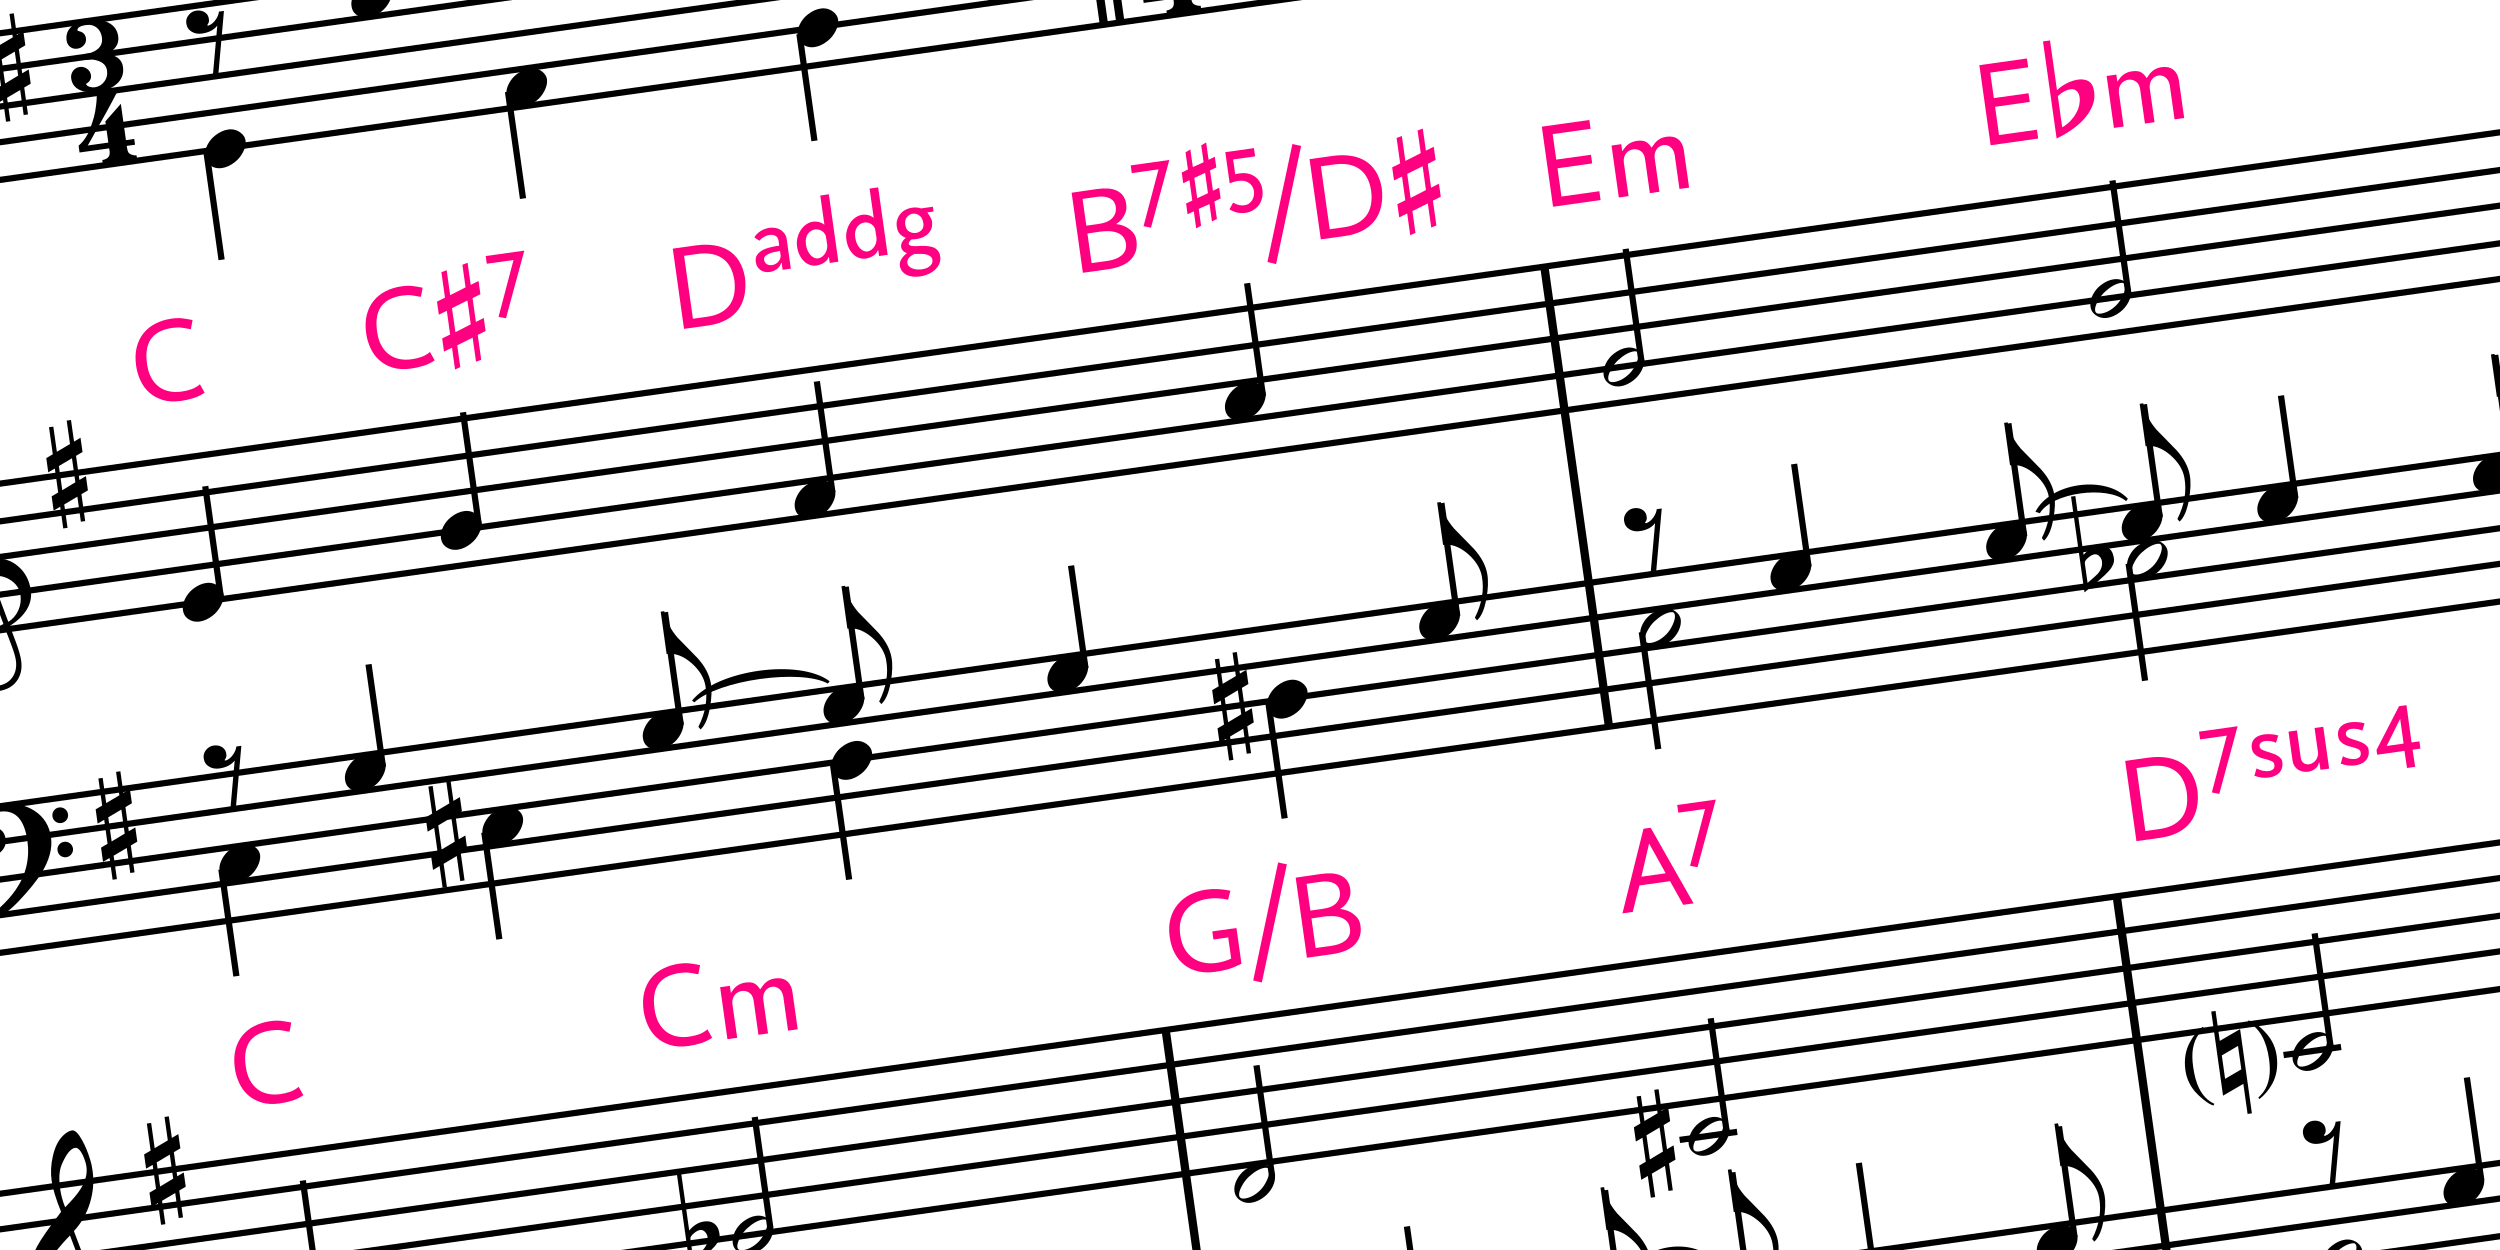 <?xml version="1.0" encoding="UTF-8" standalone="no"?>
<svg
   xmlns:dc="http://purl.org/dc/elements/1.1/"
   xmlns:cc="http://creativecommons.org/ns#"
   xmlns:rdf="http://www.w3.org/1999/02/22-rdf-syntax-ns#"
   xmlns:svg="http://www.w3.org/2000/svg"
   xmlns="http://www.w3.org/2000/svg"
   xmlns:xlink="http://www.w3.org/1999/xlink"
   xmlns:sodipodi="http://sodipodi.sourceforge.net/DTD/sodipodi-0.dtd"
   xmlns:inkscape="http://www.inkscape.org/namespaces/inkscape"
   width="850.394pt"
   height="425.197pt"
   viewBox="0 0 850.394 425.197"
   version="1.2"
   id="svg1433"
   sodipodi:docname="Posters 2021 - Chord Symbols Sans_4.svg"
   inkscape:version="1.0.2-2 (e86c870879, 2021-01-15)">
  <sodipodi:namedview
     pagecolor="#ffffff"
     bordercolor="#666666"
     borderopacity="1"
     objecttolerance="10"
     gridtolerance="10"
     guidetolerance="10"
     inkscape:pageopacity="0"
     inkscape:pageshadow="2"
     inkscape:window-width="640"
     inkscape:window-height="480"
     id="namedview1435"
     showgrid="false"
     inkscape:zoom="0.49829845"
     inkscape:cx="566.92932"
     inkscape:cy="283.46466"
     inkscape:window-x="0"
     inkscape:window-y="0"
     inkscape:window-maximized="1"
     inkscape:current-layer="svg1433" />
  <defs
     id="defs768">
    <g
       id="g598">
      <symbol
         overflow="visible"
         id="glyph0-0">
        <path
           style="stroke:none;"
           d="M 3.078 -0.438 L -0.312 -24.547 L 18.047 -27.125 L 21.438 -3.016 Z M 5.672 -3.938 L 17.891 -5.656 L 15.359 -23.656 L 3.141 -21.938 Z M 5.672 -3.938 "
           id="path496" />
      </symbol>
      <symbol
         overflow="visible"
         id="glyph0-1">
        <path
           style="stroke:none;"
           d="M 13.266 4.625 L 11.062 5.922 L 12.344 15.078 L 10.875 15.281 L 9.688 6.766 L 5.219 9.406 L 6.344 17.375 L 4.875 17.578 L 3.844 10.188 L 1.609 11.5 L 0.938 6.656 L 3.156 5.344 L 2.016 -2.812 L -0.219 -1.516 L -0.891 -6.359 L 1.328 -7.656 L 0.031 -16.859 L 1.5 -17.062 L 2.703 -8.5 L 7.172 -11.141 L 6.047 -19.109 L 7.516 -19.312 L 8.547 -11.969 L 10.75 -13.281 L 11.438 -8.438 L 9.234 -7.125 L 10.375 1.078 L 12.594 -0.219 Z M 9 1.875 L 7.844 -6.297 L 3.391 -3.656 L 4.547 4.562 Z M 9 1.875 "
           id="path499" />
      </symbol>
      <symbol
         overflow="visible"
         id="glyph0-2">
        <path
           style="stroke:none;"
           d="M 20.891 9.531 L 9.25 11.156 L 9.047 9.688 C 10.336 9.445 11.129 8.922 11.422 8.109 C 11.629 7.523 11.609 6.723 11.359 5.703 L 1.297 7.109 C 1.285 7.035 1.18 6.266 0.984 4.797 C 2.273 3.68 3.336 2.301 4.172 0.656 C 4.805 -0.602 5.477 -2.461 6.188 -4.922 C 6.5 -5.992 6.758 -7.445 6.969 -9.281 C 7.176 -11.125 7.211 -12.516 7.078 -13.453 L 14.625 -14.516 C 12.676 -10.629 9.172 -4.219 4.109 4.719 L 11.094 3.734 L 10.078 -3.469 L 15.344 -9.453 L 17.078 2.891 L 19.906 2.5 L 20.172 4.469 L 17.344 4.859 C 17.488 5.898 17.66 6.602 17.859 6.969 C 18.055 7.344 18.445 7.633 19.031 7.844 C 19.613 8.062 20.164 8.133 20.688 8.062 Z M 20.891 9.531 "
           id="path502" />
      </symbol>
      <symbol
         overflow="visible"
         id="glyph0-3">
        <path
           style="stroke:none;"
           d="M 18.828 2.547 C 19.172 4.984 18.367 6.988 16.422 8.562 C 14.797 9.883 12.688 10.727 10.094 11.094 C 7.938 11.395 6.082 11.223 4.531 10.578 C 2.594 9.816 1.484 8.441 1.203 6.453 C 1.078 5.516 1.289 4.664 1.844 3.906 C 2.406 3.145 3.16 2.695 4.109 2.562 C 5.023 2.438 5.859 2.645 6.609 3.188 C 7.367 3.727 7.812 4.457 7.938 5.375 C 8.102 6.582 7.539 7.57 6.25 8.344 C 6.395 8.789 6.805 9.113 7.484 9.312 C 8.086 9.5 8.66 9.555 9.203 9.484 C 10.578 9.285 11.672 8.633 12.484 7.531 C 13.297 6.438 13.602 5.188 13.406 3.781 C 13.113 1.664 11.426 0.414 8.344 0.031 C 7.738 0.07 6.992 0.102 6.109 0.125 L 5.828 -1.812 C 6.703 -1.938 7.457 -2.109 8.094 -2.328 C 10.812 -3.348 12.004 -5.062 11.672 -7.469 C 11.461 -8.906 10.875 -10.02 9.906 -10.812 C 8.938 -11.602 7.75 -11.898 6.344 -11.703 C 4.219 -11.41 3.219 -10.789 3.344 -9.844 C 3.363 -9.75 3.648 -9.641 4.203 -9.516 C 5.379 -9.18 6.055 -8.395 6.234 -7.156 C 6.348 -6.281 6.113 -5.508 5.531 -4.844 C 4.945 -4.176 4.211 -3.781 3.328 -3.656 C 2.391 -3.52 1.57 -3.719 0.875 -4.25 C 0.188 -4.789 -0.223 -5.535 -0.359 -6.484 C -0.629 -8.473 0.016 -10.109 1.578 -11.391 C 2.898 -12.461 4.625 -13.148 6.75 -13.453 C 9.188 -13.797 11.363 -13.57 13.281 -12.781 C 15.562 -11.832 16.867 -10.207 17.203 -7.906 C 17.578 -5.188 16.211 -3.164 13.109 -1.844 C 16.555 -1.5 18.461 -0.035 18.828 2.547 Z M 18.828 2.547 "
           id="path505" />
      </symbol>
      <symbol
         overflow="visible"
         id="glyph0-4">
        <path
           style="stroke:none;"
           d="M 11.906 -10.688 L 9.953 11.484 L 8.094 11.734 L 9.641 -5.688 C 8.473 -4.207 6.734 -3.305 4.422 -2.984 C 3.109 -2.797 1.969 -2.992 1 -3.578 C -0.082 -4.191 -0.719 -5.148 -0.906 -6.453 C -1.051 -7.492 -0.781 -8.438 -0.094 -9.281 C 0.582 -10.133 1.441 -10.633 2.484 -10.781 C 3.617 -10.945 4.617 -10.738 5.484 -10.156 C 6.348 -9.57 6.797 -8.664 6.828 -7.438 C 6.836 -6.906 6.617 -6.363 6.172 -5.812 C 6.273 -5.758 6.426 -5.711 6.625 -5.672 C 7.633 -6.047 8.5 -6.781 9.219 -7.875 C 9.789 -8.75 10.117 -9.609 10.203 -10.453 Z M 11.906 -10.688 "
           id="path508" />
      </symbol>
      <symbol
         overflow="visible"
         id="glyph0-5">
        <path
           style="stroke:none;"
           d="M 33.359 -4.688 C 33.992 -0.156 31.613 3.883 26.219 7.438 C 26.695 8.664 27.406 10.551 28.344 13.094 C 29.281 15.645 29.859 17.691 30.078 19.234 C 30.461 21.961 29.961 24.27 28.578 26.156 C 27.203 28.051 25.133 29.191 22.375 29.578 C 19.82 29.941 17.582 29.641 15.656 28.672 C 13.332 27.535 11.984 25.629 11.609 22.953 C 11.41 21.547 11.723 20.238 12.547 19.031 C 13.492 17.695 14.781 16.914 16.406 16.688 C 17.945 16.469 19.27 16.75 20.375 17.531 C 21.594 18.395 22.301 19.645 22.5 21.281 C 22.645 22.582 22.305 23.742 21.484 24.766 C 20.609 25.891 19.395 26.488 17.844 26.562 C 18.531 27.664 19.953 28.066 22.109 27.766 C 24.328 27.453 25.988 26.492 27.094 24.891 C 28.195 23.297 28.594 21.375 28.281 19.125 C 28.102 17.875 27.594 16.145 26.75 13.938 C 26.27 12.645 25.562 10.785 24.625 8.359 C 23.312 8.973 21.645 9.422 19.625 9.703 C 14.852 10.367 10.523 9.414 6.641 6.844 C 2.547 4.188 0.172 0.516 -0.484 -4.172 C -1.098 -8.535 -0.156 -13.07 2.344 -17.781 C 3.645 -20.188 6.352 -24.078 10.469 -29.453 C 8.695 -33.828 7.625 -37.352 7.25 -40.031 C 6.863 -42.758 7.004 -45.555 7.672 -48.422 C 8.398 -51.672 9.664 -54.094 11.469 -55.688 C 12.406 -56.539 13.316 -57.031 14.203 -57.156 C 15.18 -57.289 16.316 -56.188 17.609 -53.844 C 18.68 -51.938 19.613 -49.676 20.406 -47.062 C 20.695 -46.207 20.953 -45.016 21.172 -43.484 C 21.691 -39.766 21.391 -36.078 20.266 -32.422 C 19.148 -28.773 17.336 -25.609 14.828 -22.922 L 17.859 -14.875 C 18.523 -15.102 19.281 -15.281 20.125 -15.406 C 23.52 -15.875 26.477 -15.039 29 -12.906 C 31.426 -10.852 32.879 -8.113 33.359 -4.688 Z M 19.094 -44.781 C 18.926 -45.957 18.516 -47.266 17.859 -48.703 C 16.992 -50.504 16.117 -51.344 15.234 -51.219 C 13.711 -51 12.188 -49.086 10.656 -45.484 C 9.82 -43.453 9.656 -40.688 10.156 -37.188 C 10.438 -35.164 11 -33.102 11.844 -31 C 14.375 -33.57 16.113 -35.629 17.062 -37.172 C 18.75 -39.828 19.426 -42.363 19.094 -44.781 Z M 29.859 -3 C 29.547 -5.156 28.453 -6.852 26.578 -8.094 C 24.711 -9.344 22.695 -9.816 20.531 -9.516 C 20.395 -9.492 20.195 -9.461 19.938 -9.422 L 25.688 6.016 C 27.188 5.141 28.316 3.859 29.078 2.172 C 29.836 0.492 30.098 -1.227 29.859 -3 Z M 24.047 6.75 L 18.141 -9.031 C 16.754 -8.469 15.57 -7.461 14.594 -6.016 C 13.613 -4.566 13.227 -3.125 13.438 -1.688 C 13.625 -0.32 14.191 0.758 15.141 1.562 C 15.703 2.051 16.523 2.484 17.609 2.859 C 18.492 3.191 18.945 3.441 18.969 3.609 C 19.02 3.973 18.879 4.18 18.547 4.234 C 18.18 4.285 17.535 4.172 16.609 3.891 C 14.91 3.41 13.441 2.441 12.203 0.984 C 10.973 -0.473 10.234 -2.082 9.984 -3.844 C 9.691 -5.957 10.164 -8.004 11.406 -9.984 C 12.57 -11.867 14.172 -13.297 16.203 -14.266 L 13.5 -21.406 C 12.852 -20.77 12.07 -19.941 11.156 -18.922 C 8.488 -15.891 6.609 -13.332 5.516 -11.25 C 3.91 -8.164 3.32 -5.109 3.75 -2.078 C 4.312 1.859 6.383 4.691 9.969 6.422 C 13.113 7.941 16.758 8.41 20.906 7.828 C 22.145 7.66 23.191 7.301 24.047 6.75 Z M 24.047 6.75 "
           id="path511" />
      </symbol>
      <symbol
         overflow="visible"
         id="glyph0-6">
        <path
           style="stroke:none;"
           d="M 34.422 -10.969 C 34.523 -10.25 34.348 -9.598 33.891 -9.016 C 33.441 -8.441 32.852 -8.102 32.125 -8 C 31.383 -7.895 30.727 -8.062 30.156 -8.5 C 29.582 -8.938 29.238 -9.531 29.125 -10.281 C 29.031 -11.008 29.195 -11.664 29.625 -12.25 C 30.062 -12.844 30.641 -13.191 31.359 -13.297 C 32.109 -13.398 32.781 -13.227 33.375 -12.781 C 33.969 -12.332 34.316 -11.727 34.422 -10.969 Z M 36.109 0.656 C 36.203 1.375 36.023 2.02 35.578 2.594 C 35.129 3.176 34.547 3.52 33.828 3.625 C 33.109 3.727 32.457 3.562 31.875 3.125 C 31.301 2.688 30.961 2.086 30.859 1.328 C 30.754 0.617 30.922 -0.02 31.359 -0.594 C 31.797 -1.164 32.375 -1.504 33.094 -1.609 C 33.844 -1.711 34.504 -1.539 35.078 -1.094 C 35.66 -0.645 36.004 -0.062 36.109 0.656 Z M 28.641 -3.172 C 29.16 0.578 28.094 4.613 25.438 8.938 C 23.789 11.633 21.129 14.922 17.453 18.797 C 14.41 22.016 10.062 25.148 4.406 28.203 C 4.375 28.18 4.156 27.664 3.75 26.656 C 9.602 22.664 13.895 18.688 16.625 14.719 C 20.133 9.645 21.461 4.086 20.609 -1.953 C 19.578 -9.285 16.457 -12.586 11.25 -11.859 C 7.688 -11.359 5.438 -9.758 4.5 -7.062 C 4.375 -6.738 4.328 -6.469 4.359 -6.25 C 4.453 -5.594 4.805 -5.312 5.422 -5.406 C 5.754 -5.445 6.18 -5.629 6.703 -5.953 C 7.223 -6.273 7.648 -6.457 7.984 -6.5 C 9.336 -6.695 10.492 -6.453 11.453 -5.766 C 12.422 -5.086 13 -4.066 13.188 -2.703 C 13.414 -1.141 13.023 0.207 12.016 1.344 C 11.016 2.488 9.711 3.176 8.109 3.406 C 6.41 3.645 4.836 3.289 3.391 2.344 C 1.953 1.395 1.113 0.086 0.875 -1.578 C 0.414 -4.867 1.441 -7.734 3.953 -10.172 C 6.234 -12.422 9.086 -13.785 12.516 -14.266 C 16.484 -14.828 19.988 -14.125 23.031 -12.156 C 26.219 -10.082 28.086 -7.086 28.641 -3.172 Z M 28.641 -3.172 "
           id="path514" />
      </symbol>
      <symbol
         overflow="visible"
         id="glyph0-7">
        <path
           style="stroke:none;"
           d="M 15.312 11.969 C 15.727 14.27 15.641 17.035 15.047 20.266 C 14.422 23.93 13.352 26.445 11.844 27.812 C 11.801 27.789 11.555 27.488 11.109 26.906 C 13.535 22.082 14.328 17.406 13.484 12.875 C 12.984 10.082 11.391 7.516 8.703 5.172 C 5.867 2.742 3.066 1.738 0.297 2.156 L -1.719 -12.266 L -0.5 -12.438 C 0.039 -9.32 1.539 -6.328 4 -3.453 C 6.289 -1.117 8.562 1.203 10.812 3.516 C 13.301 6.285 14.801 9.102 15.312 11.969 Z M 15.312 11.969 "
           id="path517" />
      </symbol>
      <symbol
         overflow="visible"
         id="glyph0-8">
        <path
           style="stroke:none;"
           d="M 11.203 -3.078 C 11.316 -2.266 11.004 -1.273 10.266 -0.109 C 9.359 1.254 7.18 3.312 3.734 6.062 C 3.234 6.438 2.375 7.156 1.156 8.219 L -3.422 -24.359 L -1.953 -24.562 L 0.859 -4.547 C 2.359 -6.328 4.023 -7.348 5.859 -7.609 C 7.848 -7.891 9.32 -7.328 10.281 -5.922 C 10.707 -5.359 11.016 -4.41 11.203 -3.078 Z M 7.109 -2.297 C 7.004 -2.992 6.707 -3.594 6.219 -4.094 C 5.738 -4.602 5.176 -4.812 4.531 -4.719 C 3.906 -4.625 3.203 -4.242 2.422 -3.578 C 1.566 -2.867 1.18 -2.234 1.266 -1.672 L 2.203 4.984 C 4.223 3.266 5.375 2.238 5.656 1.906 C 6.82 0.562 7.305 -0.836 7.109 -2.297 Z M 7.109 -2.297 "
           id="path520" />
      </symbol>
      <symbol
         overflow="visible"
         id="glyph0-9">
        <path
           style="stroke:none;"
           d="M 31.188 -4.531 C 31.695 -0.844 31.18 2.383 29.641 5.156 C 28.492 7.207 27.055 8.906 25.328 10.25 L 24.953 9.766 C 25.66 9.055 26.254 8.391 26.734 7.766 C 28.648 5.109 29.273 1.414 28.609 -3.312 C 27.703 -9.77 25.281 -13.988 21.344 -15.969 L 21.656 -16.516 C 23.82 -15.754 25.93 -14.148 27.984 -11.703 C 29.734 -9.629 30.801 -7.238 31.188 -4.531 Z M 10 11.875 L 9.688 12.453 C 8.75 12.191 7.598 11.504 6.234 10.391 C 5.117 9.484 4.164 8.57 3.375 7.656 C 1.613 5.57 0.539 3.18 0.156 0.484 C -0.352 -3.172 0.176 -6.406 1.75 -9.219 C 2.82 -11.238 4.258 -12.938 6.062 -14.312 L 6.391 -13.859 C 5.922 -13.328 5.363 -12.648 4.719 -11.828 C 3.758 -10.598 3.094 -8.977 2.719 -6.969 C 2.426 -5.195 2.445 -3.117 2.781 -0.734 C 3.195 2.234 3.852 4.633 4.75 6.469 C 5.977 9.02 7.727 10.82 10 11.875 Z M 22.766 15.109 L 21.297 15.312 L 19.859 5.078 L 12.953 9.094 L 8.938 -19.516 L 10.406 -19.719 L 11.844 -9.531 L 18.75 -13.547 Z M 19.172 0.141 L 18.047 -7.828 L 12.531 -4.594 L 13.656 3.375 Z M 19.172 0.141 "
           id="path523" />
      </symbol>
      <symbol
         overflow="visible"
         id="glyph1-0">
        <path
           style="stroke:none;"
           d="M 3.047 -0.422 L -0.344 -24.531 L 18.016 -27.109 L 21.406 -3 Z M 5.688 -3.906 L 17.922 -5.625 L 15.391 -23.641 L 3.156 -21.922 Z M 5.688 -3.906 "
           id="path526" />
      </symbol>
      <symbol
         overflow="visible"
         id="glyph1-1">
        <path
           style="stroke:none;"
           d="M 1.734 4.594 C 0.91 3.938 0.422 2.988 0.266 1.75 C 0.098 0.539 0.367 -0.75 1.078 -2.125 C 1.734 -3.414 2.625 -4.5 3.75 -5.375 C 5.207 -6.5 6.664 -7.164 8.125 -7.375 C 9.676 -7.594 11.062 -7.254 12.281 -6.359 C 13.312 -5.598 13.906 -4.68 14.062 -3.609 C 14.207 -2.398 13.91 -1.082 13.172 0.344 C 12.473 1.707 11.539 2.836 10.375 3.734 C 8.938 4.859 7.477 5.523 6 5.734 C 4.375 5.961 2.953 5.582 1.734 4.594 Z M 1.734 4.594 "
           id="path529" />
      </symbol>
      <symbol
         overflow="visible"
         id="glyph1-2">
        <path
           style="stroke:none;"
           d="M 1.781 4.594 C 0.926 3.906 0.426 2.988 0.281 1.844 C 0.113 0.613 0.379 -0.691 1.078 -2.078 C 1.754 -3.41 2.66 -4.508 3.797 -5.375 C 5.266 -6.508 6.723 -7.176 8.172 -7.375 C 9.723 -7.594 11.109 -7.258 12.328 -6.375 C 13.297 -5.664 13.867 -4.773 14.047 -3.703 C 14.223 -2.484 13.957 -1.145 13.25 0.312 C 12.551 1.664 11.609 2.805 10.422 3.734 C 8.961 4.859 7.504 5.523 6.047 5.734 C 4.422 5.961 3 5.582 1.781 4.594 Z M 9.031 1.484 C 9.906 0.617 10.656 -0.484 11.281 -1.828 C 11.914 -3.172 12.176 -4.27 12.062 -5.125 C 12.008 -5.477 11.883 -5.754 11.688 -5.953 C 11.5 -6.148 11.16 -6.219 10.672 -6.156 C 8.961 -5.914 7.133 -4.898 5.188 -3.109 C 4.258 -2.254 3.445 -1.176 2.75 0.125 C 2.051 1.426 1.758 2.469 1.875 3.25 C 2 4.102 2.645 4.453 3.812 4.297 C 5.645 4.035 7.383 3.098 9.031 1.484 Z M 9.031 1.484 "
           id="path532" />
      </symbol>
      <symbol
         overflow="visible"
         id="glyph2-0">
        <path
           style="stroke:none;"
           d=""
           id="path535" />
      </symbol>
      <symbol
         overflow="visible"
         id="glyph2-1">
        <path
           style="stroke:none;"
           d="M 15.719 -4.891 C 16.906 -5.055 18.008 -5.316 19.031 -5.672 C 20.062 -6.023 21.047 -6.594 21.984 -7.375 L 23.578 -4.516 C 22.422 -3.723 21.156 -3.109 19.781 -2.672 C 18.414 -2.242 17 -1.926 15.531 -1.719 C 13.133 -1.383 11.035 -1.504 9.234 -2.078 C 7.43 -2.648 5.906 -3.508 4.656 -4.656 C 3.406 -5.801 2.422 -7.172 1.703 -8.766 C 0.984 -10.359 0.504 -12.008 0.266 -13.719 C -0.055 -16.062 0.016 -18.16 0.484 -20.016 C 0.961 -21.879 1.75 -23.477 2.844 -24.812 C 3.945 -26.156 5.312 -27.238 6.938 -28.062 C 8.57 -28.883 10.363 -29.43 12.312 -29.703 C 13.738 -29.91 14.992 -29.941 16.078 -29.797 C 17.16 -29.66 18.289 -29.473 19.469 -29.234 C 19.363 -28.691 19.27 -28.172 19.188 -27.672 C 19.102 -27.18 19.004 -26.672 18.891 -26.141 C 18.797 -26.172 18.707 -26.18 18.625 -26.172 C 18.539 -26.16 18.461 -26.16 18.391 -26.172 L 18.422 -26.172 C 17.461 -26.379 16.547 -26.535 15.672 -26.641 C 14.805 -26.754 13.75 -26.723 12.5 -26.547 C 11.094 -26.348 9.801 -25.984 8.625 -25.453 C 7.457 -24.93 6.473 -24.195 5.672 -23.25 C 4.879 -22.312 4.328 -21.109 4.016 -19.641 C 3.703 -18.18 3.691 -16.41 3.984 -14.328 C 4.234 -12.484 4.707 -10.914 5.406 -9.625 C 6.113 -8.344 6.984 -7.316 8.016 -6.547 C 9.055 -5.773 10.227 -5.254 11.531 -4.984 C 12.832 -4.711 14.227 -4.68 15.719 -4.891 Z M 23.625 -4.469 L 23.578 -4.516 L 23.609 -4.562 Z M 23.625 -4.469 "
           id="path538" />
      </symbol>
      <symbol
         overflow="visible"
         id="glyph2-2">
        <path
           style="stroke:none;"
           d="M 15.734 -10.969 L 13.062 -9.641 L 14.25 -1.188 C 13.957 -1.082 13.66 -0.969 13.359 -0.844 C 13.066 -0.727 12.773 -0.617 12.484 -0.516 L 11.328 -8.703 L 6.094 -6.109 L 7.125 1.328 C 6.82 1.441 6.523 1.57 6.234 1.719 C 5.953 1.863 5.656 2 5.344 2.125 L 4.312 -5.281 C 3.863 -5.07 3.406 -4.848 2.938 -4.609 C 2.477 -4.367 2.031 -4.148 1.594 -3.953 L 0.969 -8.438 L 3.672 -9.781 L 2.547 -17.844 C 2.098 -17.633 1.641 -17.41 1.172 -17.172 C 0.711 -16.93 0.266 -16.711 -0.172 -16.516 L -0.797 -20.969 L 1.922 -22.297 L 0.703 -30.969 C 0.984 -31.062 1.281 -31.172 1.594 -31.297 C 1.906 -31.422 2.207 -31.535 2.5 -31.641 L 3.688 -23.156 L 8.922 -25.812 L 7.844 -33.5 C 8.133 -33.625 8.426 -33.738 8.719 -33.844 C 9.02 -33.957 9.32 -34.062 9.625 -34.156 L 10.672 -26.656 C 11.117 -26.852 11.562 -27.07 12 -27.312 C 12.445 -27.562 12.895 -27.785 13.344 -27.984 L 13.969 -23.5 L 11.312 -22.156 L 12.438 -14.047 C 12.895 -14.254 13.344 -14.484 13.781 -14.734 C 14.219 -14.992 14.66 -15.223 15.109 -15.422 Z M 10.688 -13.25 L 9.562 -21.359 L 4.312 -18.75 L 5.469 -10.562 Z M 10.688 -13.25 "
           id="path541" />
      </symbol>
      <symbol
         overflow="visible"
         id="glyph2-3">
        <path
           style="stroke:none;"
           d="M 3.109 -12.547 C 2.68 -12.617 2.254 -12.695 1.828 -12.781 C 1.41 -12.863 0.992 -12.953 0.578 -13.047 L 5.672 -32.375 L -3.422 -31.094 L -3.797 -33.719 L 9.344 -35.562 Z M 3.109 -12.547 "
           id="path544" />
      </symbol>
      <symbol
         overflow="visible"
         id="glyph2-4">
        <path
           style="stroke:none;"
           d="M 23.594 -17.984 C 23.883 -15.734 23.832 -13.672 23.438 -11.797 C 23.051 -9.93 22.336 -8.297 21.297 -6.891 C 20.254 -5.492 18.875 -4.336 17.156 -3.422 C 15.445 -2.504 13.414 -1.879 11.062 -1.547 L 2.875 -0.406 L -0.953 -27.688 L 6.953 -28.797 C 9.141 -29.098 11.16 -29.109 13.016 -28.828 C 14.879 -28.555 16.531 -27.984 17.969 -27.109 C 19.406 -26.242 20.602 -25.051 21.562 -23.531 C 22.52 -22.008 23.195 -20.16 23.594 -17.984 Z M 20 -16.969 C 19.457 -20.438 18.102 -22.91 15.938 -24.391 C 13.781 -25.879 10.93 -26.375 7.391 -25.875 L 2.906 -25.25 L 5.906 -3.844 L 10.484 -4.484 C 10.617 -4.504 10.754 -4.523 10.891 -4.547 C 14.098 -4.992 16.531 -6.227 18.188 -8.25 C 19.863 -10.395 20.469 -13.301 20 -16.969 Z M 20 -16.969 "
           id="path547" />
      </symbol>
      <symbol
         overflow="visible"
         id="glyph2-5">
        <path
           style="stroke:none;"
           d="M 7.766 -16.469 L 7.453 -18.781 L 7.281 -18.797 C 7.008 -17.93 6.516 -17.234 5.797 -16.703 C 5.078 -16.172 4.285 -15.848 3.422 -15.734 C 2.879 -15.648 2.344 -15.656 1.812 -15.75 C 1.289 -15.844 0.812 -16.023 0.375 -16.297 C -0.062 -16.566 -0.438 -16.938 -0.75 -17.406 C -1.062 -17.875 -1.266 -18.441 -1.359 -19.109 C -1.492 -20.023 -1.359 -20.801 -0.953 -21.438 C -0.547 -22.07 0.031 -22.609 0.781 -23.047 C 1.539 -23.484 2.426 -23.828 3.438 -24.078 C 4.445 -24.328 5.504 -24.531 6.609 -24.688 L 6.359 -26.547 C 6.191 -27.297 5.82 -27.801 5.25 -28.062 C 4.676 -28.332 4.035 -28.422 3.328 -28.328 C 2.68 -28.234 2.039 -28.004 1.406 -27.641 C 0.77 -27.273 0.273 -26.848 -0.078 -26.359 C -0.398 -26.555 -0.695 -26.738 -0.969 -26.906 C -1.238 -27.082 -1.531 -27.27 -1.844 -27.469 C -1.406 -28.301 -0.707 -29.02 0.25 -29.625 C 1.219 -30.227 2.242 -30.602 3.328 -30.75 C 3.922 -30.832 4.523 -30.828 5.141 -30.734 C 5.766 -30.648 6.336 -30.461 6.859 -30.172 C 7.379 -29.891 7.836 -29.504 8.234 -29.016 C 8.629 -28.535 8.922 -27.953 9.109 -27.266 L 10.562 -16.859 Z M 6.875 -22.859 C 6.133 -22.754 5.426 -22.625 4.75 -22.469 C 4.082 -22.312 3.492 -22.113 2.984 -21.875 C 2.484 -21.633 2.086 -21.352 1.797 -21.031 C 1.504 -20.719 1.391 -20.363 1.453 -19.969 C 1.555 -19.219 1.867 -18.688 2.391 -18.375 C 2.91 -18.07 3.488 -17.969 4.125 -18.062 C 4.477 -18.102 4.844 -18.211 5.219 -18.391 C 5.594 -18.566 5.914 -18.801 6.188 -19.094 C 6.457 -19.383 6.676 -19.703 6.844 -20.047 C 7.02 -20.398 7.109 -20.789 7.109 -21.219 Z M 6.875 -22.859 "
           id="path550" />
      </symbol>
      <symbol
         overflow="visible"
         id="glyph2-6">
        <path
           style="stroke:none;"
           d="M 9.141 -16.734 L 8.859 -18.672 L 8.703 -18.703 C 8.648 -18.473 8.523 -18.211 8.328 -17.922 C 8.141 -17.641 7.879 -17.363 7.547 -17.094 C 7.211 -16.82 6.797 -16.57 6.297 -16.344 C 5.805 -16.113 5.238 -15.953 4.594 -15.859 C 3.844 -15.754 3.102 -15.828 2.375 -16.078 C 1.645 -16.336 0.988 -16.738 0.406 -17.281 C -0.176 -17.832 -0.68 -18.531 -1.109 -19.375 C -1.535 -20.227 -1.828 -21.195 -1.984 -22.281 C -2.141 -23.363 -2.086 -24.395 -1.828 -25.375 C -1.578 -26.352 -1.195 -27.223 -0.688 -27.984 C -0.176 -28.754 0.441 -29.383 1.172 -29.875 C 1.898 -30.363 2.672 -30.664 3.484 -30.781 C 4.086 -30.863 4.711 -30.828 5.359 -30.672 C 6.004 -30.523 6.656 -30.211 7.312 -29.734 L 5.906 -39.672 L 8.828 -40.094 L 12.062 -17.156 Z M 7.797 -25.938 C 7.461 -26.77 6.941 -27.367 6.234 -27.734 C 5.535 -28.109 4.828 -28.242 4.109 -28.141 C 3.641 -28.078 3.195 -27.914 2.781 -27.656 C 2.363 -27.406 2.004 -27.07 1.703 -26.656 C 1.41 -26.238 1.195 -25.727 1.062 -25.125 C 0.926 -24.52 0.91 -23.844 1.016 -23.094 C 1.117 -22.312 1.312 -21.609 1.594 -20.984 C 1.875 -20.359 2.207 -19.836 2.594 -19.422 C 2.977 -19.004 3.395 -18.691 3.844 -18.484 C 4.289 -18.285 4.738 -18.219 5.188 -18.281 C 5.656 -18.352 6.094 -18.539 6.5 -18.844 C 6.914 -19.156 7.266 -19.531 7.547 -19.969 C 7.828 -20.406 8.031 -20.883 8.156 -21.406 C 8.289 -21.938 8.32 -22.473 8.25 -23.016 Z M 7.797 -25.938 "
           id="path553" />
      </symbol>
      <symbol
         overflow="visible"
         id="glyph2-7">
        <path
           style="stroke:none;"
           d=""
           id="path556" />
      </symbol>
      <symbol
         overflow="visible"
         id="glyph2-8">
        <path
           style="stroke:none;"
           d="M 13.172 -14.203 C 13.297 -13.285 13.18 -12.438 12.828 -11.656 C 12.473 -10.875 11.961 -10.191 11.297 -9.609 C 10.641 -9.023 9.867 -8.547 8.984 -8.172 C 8.098 -7.797 7.191 -7.547 6.266 -7.422 C 5.453 -7.305 4.66 -7.289 3.891 -7.375 C 3.129 -7.457 2.438 -7.645 1.812 -7.938 C 1.195 -8.238 0.672 -8.656 0.234 -9.188 C -0.203 -9.719 -0.473 -10.375 -0.578 -11.156 C -0.641 -11.594 -0.598 -12.02 -0.453 -12.438 C -0.305 -12.852 -0.109 -13.242 0.141 -13.609 C 0.398 -13.973 0.688 -14.312 1 -14.625 C 1.32 -14.938 1.617 -15.18 1.891 -15.359 C 1.254 -15.566 0.773 -15.852 0.453 -16.219 C 0.129 -16.582 -0.062 -16.977 -0.125 -17.406 C -0.195 -17.957 -0.098 -18.508 0.172 -19.062 C 0.453 -19.613 0.895 -20.109 1.5 -20.547 C 0.676 -20.859 -0.004 -21.297 -0.547 -21.859 C -1.098 -22.422 -1.453 -23.27 -1.609 -24.406 C -1.734 -25.27 -1.672 -26.066 -1.422 -26.797 C -1.18 -27.535 -0.82 -28.188 -0.344 -28.75 C 0.133 -29.32 0.723 -29.785 1.422 -30.141 C 2.129 -30.492 2.867 -30.723 3.641 -30.828 C 4.141 -30.898 4.645 -30.914 5.156 -30.875 C 5.664 -30.832 6.18 -30.734 6.703 -30.578 L 10.672 -31.141 L 10.891 -29.516 L 8.75 -29.203 C 8.844 -29.078 8.977 -28.895 9.156 -28.656 C 9.332 -28.414 9.5 -28.156 9.656 -27.875 C 9.82 -27.602 9.969 -27.316 10.094 -27.016 C 10.227 -26.723 10.316 -26.441 10.359 -26.172 C 10.484 -25.305 10.43 -24.523 10.203 -23.828 C 9.973 -23.141 9.609 -22.539 9.109 -22.031 C 8.617 -21.52 8.023 -21.102 7.328 -20.781 C 6.629 -20.469 5.875 -20.254 5.062 -20.141 C 4.551 -20.066 4.004 -20.031 3.422 -20.031 C 3.367 -19.969 3.32 -19.926 3.281 -19.906 C 3.25 -19.883 3.223 -19.859 3.203 -19.828 L 3.203 -19.875 L 3.047 -19.672 L 3.047 -19.719 C 2.609 -19.227 2.41 -18.832 2.453 -18.531 C 2.484 -18.312 2.613 -18.141 2.844 -18.016 C 3.07 -17.898 3.363 -17.82 3.719 -17.781 C 4.07 -17.75 4.453 -17.734 4.859 -17.734 C 5.266 -17.742 5.656 -17.766 6.031 -17.797 C 6.164 -17.785 6.297 -17.789 6.422 -17.812 C 6.555 -17.832 6.676 -17.836 6.781 -17.828 C 8.938 -17.867 10.492 -17.598 11.453 -17.016 C 12.422 -16.441 12.992 -15.504 13.172 -14.203 Z M 10.516 -13.047 C 10.441 -13.555 10.219 -13.957 9.844 -14.25 C 9.477 -14.551 9.016 -14.77 8.453 -14.906 C 7.898 -15.039 7.266 -15.113 6.547 -15.125 C 5.828 -15.133 5.086 -15.117 4.328 -15.078 C 4.172 -14.992 3.953 -14.867 3.672 -14.703 C 3.391 -14.547 3.109 -14.336 2.828 -14.078 C 2.547 -13.816 2.32 -13.516 2.156 -13.172 C 1.988 -12.828 1.93 -12.441 1.984 -12.016 C 2.055 -11.547 2.25 -11.164 2.562 -10.875 C 2.875 -10.582 3.254 -10.344 3.703 -10.156 C 4.16 -9.969 4.664 -9.852 5.219 -9.812 C 5.781 -9.77 6.348 -9.785 6.922 -9.859 C 7.43 -9.93 7.914 -10.051 8.375 -10.219 C 8.832 -10.395 9.227 -10.617 9.562 -10.891 C 9.906 -11.16 10.164 -11.473 10.344 -11.828 C 10.52 -12.18 10.578 -12.586 10.516 -13.047 Z M 7.438 -25.5 C 7.258 -26.75 6.812 -27.633 6.094 -28.156 C 5.375 -28.676 4.625 -28.883 3.844 -28.781 C 3.062 -28.664 2.398 -28.281 1.859 -27.625 C 1.316 -26.969 1.125 -26.098 1.281 -25.016 C 1.438 -23.91 1.879 -23.141 2.609 -22.703 C 3.348 -22.273 4.125 -22.117 4.938 -22.234 C 5.656 -22.336 6.285 -22.664 6.828 -23.219 C 7.367 -23.77 7.57 -24.531 7.438 -25.5 Z M 7.438 -25.5 "
           id="path559" />
      </symbol>
      <symbol
         overflow="visible"
         id="glyph2-9">
        <path
           style="stroke:none;"
           d="M 21.219 -11.375 C 21.426 -9.852 21.312 -8.531 20.875 -7.406 C 20.445 -6.289 19.789 -5.336 18.906 -4.547 C 18.031 -3.766 16.969 -3.133 15.719 -2.656 C 14.477 -2.188 13.16 -1.852 11.766 -1.656 L 3 -0.422 L -0.828 -27.656 L 7.844 -28.922 C 9.133 -29.098 10.344 -29.156 11.469 -29.094 C 12.594 -29.031 13.594 -28.797 14.469 -28.391 C 15.352 -27.992 16.078 -27.422 16.641 -26.672 C 17.203 -25.93 17.566 -24.977 17.734 -23.812 C 17.891 -22.707 17.812 -21.742 17.5 -20.922 C 17.188 -20.109 16.816 -19.426 16.391 -18.875 C 16.148 -18.531 15.852 -18.207 15.5 -17.906 C 15.156 -17.602 14.758 -17.305 14.312 -17.016 C 14.477 -17.004 14.891 -16.93 15.547 -16.797 C 16.211 -16.66 16.941 -16.383 17.734 -15.969 C 18.523 -15.551 19.258 -14.977 19.938 -14.25 C 20.625 -13.52 21.051 -12.562 21.219 -11.375 Z M 17.625 -10.406 C 17.477 -11.457 17.098 -12.285 16.484 -12.891 C 15.879 -13.492 15.145 -13.926 14.281 -14.188 C 13.414 -14.457 12.484 -14.586 11.484 -14.578 C 10.484 -14.578 9.52 -14.516 8.594 -14.391 L 4.547 -13.781 L 5.969 -3.719 L 11.453 -4.484 C 12.316 -4.609 13.145 -4.812 13.938 -5.094 C 14.727 -5.375 15.422 -5.75 16.016 -6.219 C 16.617 -6.688 17.07 -7.266 17.375 -7.953 C 17.676 -8.641 17.758 -9.457 17.625 -10.406 Z M 14.188 -22.812 C 13.988 -24.219 13.312 -25.203 12.156 -25.766 C 11 -26.336 9.531 -26.5 7.75 -26.25 L 2.891 -25.562 L 4.172 -16.453 L 8.422 -17.047 C 10.586 -17.359 12.141 -18.047 13.078 -19.109 C 14.016 -20.172 14.383 -21.406 14.188 -22.812 Z M 14.188 -22.812 "
           id="path562" />
      </symbol>
      <symbol
         overflow="visible"
         id="glyph2-10">
        <path
           style="stroke:none;"
           d="M 11.438 -20.312 L 9.312 -19.281 L 10.156 -13.375 C 9.863 -13.219 9.578 -13.062 9.297 -12.906 C 9.016 -12.758 8.738 -12.613 8.469 -12.469 L 7.625 -18.422 L 3.969 -16.766 L 4.781 -11.047 C 4.488 -10.867 4.207 -10.719 3.938 -10.594 C 3.664 -10.477 3.391 -10.328 3.109 -10.141 L 2.297 -15.938 C 1.973 -15.781 1.629 -15.613 1.266 -15.438 C 0.898 -15.27 0.535 -15.102 0.172 -14.938 L -0.328 -18.594 L 1.781 -19.594 L 0.812 -26.531 C 0.508 -26.375 0.164 -26.203 -0.219 -26.016 C -0.613 -25.836 -0.973 -25.656 -1.297 -25.469 L -1.812 -29.125 L 0.297 -30.156 L -0.516 -36 C -0.234 -36.176 0.035 -36.336 0.297 -36.484 C 0.566 -36.629 0.844 -36.797 1.125 -36.984 L 1.969 -30.984 L 5.625 -32.641 L 4.828 -38.375 C 5.098 -38.551 5.375 -38.711 5.656 -38.859 C 5.938 -39.004 6.219 -39.164 6.5 -39.344 L 7.328 -33.469 C 7.629 -33.613 7.973 -33.773 8.359 -33.953 C 8.754 -34.141 9.113 -34.328 9.438 -34.516 L 9.953 -30.859 L 7.828 -29.859 L 8.812 -22.938 C 9.113 -23.082 9.457 -23.242 9.844 -23.422 C 10.238 -23.598 10.598 -23.781 10.922 -23.969 Z M 7.109 -22.109 L 6.141 -29.016 L 2.484 -27.328 L 3.453 -20.406 Z M 7.109 -22.109 "
           id="path565" />
      </symbol>
      <symbol
         overflow="visible"
         id="glyph2-11">
        <path
           style="stroke:none;"
           d="M 0.297 -31.422 L 1.016 -26.391 C 1.242 -26.453 1.473 -26.504 1.703 -26.547 C 1.93 -26.586 2.18 -26.629 2.453 -26.672 C 3.641 -26.836 4.691 -26.797 5.609 -26.547 C 6.523 -26.305 7.305 -25.922 7.953 -25.391 C 8.609 -24.867 9.125 -24.238 9.5 -23.5 C 9.883 -22.77 10.133 -22.004 10.25 -21.203 C 10.406 -20.098 10.359 -19.082 10.109 -18.156 C 9.867 -17.238 9.473 -16.43 8.922 -15.734 C 8.367 -15.047 7.707 -14.488 6.938 -14.062 C 6.176 -13.633 5.352 -13.359 4.469 -13.234 C 3.602 -13.109 2.707 -13.145 1.781 -13.344 C 0.863 -13.551 -0.047 -13.906 -0.953 -14.406 C -0.754 -14.801 -0.547 -15.191 -0.328 -15.578 C -0.109 -15.961 0.098 -16.348 0.297 -16.734 C 1.047 -16.305 1.734 -16.023 2.359 -15.891 C 2.984 -15.766 3.578 -15.742 4.141 -15.828 C 4.742 -15.91 5.266 -16.109 5.703 -16.422 C 6.141 -16.734 6.492 -17.113 6.766 -17.562 C 7.047 -18.008 7.238 -18.504 7.344 -19.047 C 7.445 -19.586 7.461 -20.129 7.391 -20.672 C 7.316 -21.18 7.145 -21.672 6.875 -22.141 C 6.613 -22.617 6.27 -23.02 5.844 -23.344 C 5.414 -23.664 4.879 -23.906 4.234 -24.062 C 3.598 -24.219 2.863 -24.238 2.031 -24.125 C 1.57 -24.062 1.102 -23.957 0.625 -23.812 C 0.145 -23.676 -0.352 -23.508 -0.875 -23.312 L -2.359 -33.891 L 7.391 -35.266 L 7.781 -32.469 Z M 0.297 -31.422 "
           id="path568" />
      </symbol>
      <symbol
         overflow="visible"
         id="glyph2-12">
        <path
           style="stroke:none;"
           d="M 3.734 5.75 L 0.797 5.047 C 2.211 -1.703 3.625 -8.391 5.031 -15.016 C 6.445 -21.648 7.863 -28.344 9.281 -35.094 C 9.801 -34.945 10.301 -34.832 10.781 -34.75 C 11.258 -34.676 11.75 -34.578 12.25 -34.453 Z M 3.734 5.75 "
           id="path571" />
      </symbol>
      <symbol
         overflow="visible"
         id="glyph2-13">
        <path
           style="stroke:none;"
           d="M 2.922 -0.406 L -0.906 -27.641 L 15.266 -29.922 L 15.688 -26.922 L 2.797 -25.109 L 4.016 -16.438 L 15.812 -18.094 L 16.234 -15.141 L 4.438 -13.484 L 5.781 -3.875 L 18.672 -5.688 L 19.094 -2.688 Z M 2.922 -0.406 "
           id="path574" />
      </symbol>
      <symbol
         overflow="visible"
         id="glyph2-14">
        <path
           style="stroke:none;"
           d="M 23.547 -3.312 L 21.922 -14.906 C 21.672 -16.188 21.172 -17.086 20.422 -17.609 C 19.68 -18.141 18.91 -18.348 18.109 -18.234 C 17.68 -18.172 17.27 -18.031 16.875 -17.812 C 16.488 -17.602 16.156 -17.312 15.875 -16.938 C 15.602 -16.57 15.391 -16.129 15.234 -15.609 C 15.086 -15.098 15.047 -14.531 15.109 -13.906 L 16.734 -2.359 L 13.469 -1.891 L 11.844 -13.484 C 11.656 -14.773 11.16 -15.68 10.359 -16.203 C 9.555 -16.723 8.707 -16.922 7.812 -16.797 C 7.352 -16.723 6.914 -16.578 6.5 -16.359 C 6.094 -16.148 5.738 -15.852 5.438 -15.469 C 5.133 -15.094 4.906 -14.648 4.75 -14.141 C 4.594 -13.641 4.547 -13.066 4.609 -12.422 L 6.234 -0.875 L 2.922 -0.406 L 0.438 -18.078 L 3.75 -18.547 L 4.094 -16.141 L 4.578 -16.797 C 4.742 -17.047 4.945 -17.316 5.188 -17.609 C 5.438 -17.898 5.734 -18.18 6.078 -18.453 C 6.43 -18.734 6.848 -18.977 7.328 -19.188 C 7.805 -19.406 8.367 -19.562 9.016 -19.656 C 10.422 -19.852 11.484 -19.734 12.203 -19.297 C 12.922 -18.859 13.535 -18.207 14.047 -17.344 L 14.406 -17.797 C 14.602 -18.109 14.828 -18.43 15.078 -18.766 C 15.336 -19.098 15.648 -19.422 16.016 -19.734 C 16.391 -20.055 16.836 -20.336 17.359 -20.578 C 17.879 -20.816 18.488 -20.984 19.188 -21.078 C 19.914 -21.18 20.602 -21.172 21.25 -21.047 C 21.906 -20.922 22.492 -20.664 23.016 -20.281 C 23.547 -19.895 23.988 -19.367 24.344 -18.703 C 24.695 -18.035 24.938 -17.227 25.062 -16.281 L 26.828 -3.766 Z M 23.547 -3.312 "
           id="path577" />
      </symbol>
      <symbol
         overflow="visible"
         id="glyph2-15">
        <path
           style="stroke:none;"
           d="M -1.641 -32.578 L 0.75 -32.906 L 3.125 -15.969 C 3.488 -16.352 3.941 -16.742 4.484 -17.141 C 5.035 -17.535 5.625 -17.898 6.25 -18.234 C 6.883 -18.578 7.551 -18.863 8.25 -19.094 C 8.945 -19.332 9.633 -19.5 10.312 -19.594 C 11.414 -19.75 12.426 -19.648 13.344 -19.297 C 14.258 -18.941 14.914 -18.27 15.312 -17.281 C 15.539 -16.613 15.691 -16 15.766 -15.438 C 15.992 -13.812 15.805 -12.242 15.203 -10.734 C 14.598 -9.223 13.703 -7.781 12.516 -6.406 C 11.336 -5.039 9.922 -3.781 8.266 -2.625 C 6.609 -1.469 4.852 -0.445 3 0.438 Z M 4.891 -3.359 C 6.023 -3.992 6.988 -4.75 7.781 -5.625 C 8.582 -6.5 9.227 -7.395 9.719 -8.312 C 10.207 -9.227 10.539 -10.141 10.719 -11.047 C 10.895 -11.953 10.93 -12.773 10.828 -13.516 C 10.703 -14.453 10.367 -15.18 9.828 -15.703 C 9.285 -16.223 8.555 -16.422 7.641 -16.297 C 7.066 -16.211 6.426 -15.992 5.719 -15.641 C 5.008 -15.297 4.238 -14.742 3.406 -13.984 Z M 4.891 -3.359 "
           id="path580" />
      </symbol>
      <symbol
         overflow="visible"
         id="glyph2-16">
        <path
           style="stroke:none;"
           d="M 25.453 -4.688 C 24.754 -4.344 24.102 -4.031 23.5 -3.75 C 22.895 -3.469 22.25 -3.219 21.562 -3 C 20.875 -2.781 20.129 -2.582 19.328 -2.406 C 18.535 -2.227 17.613 -2.062 16.562 -1.906 C 14.457 -1.613 12.52 -1.664 10.75 -2.062 C 8.988 -2.469 7.43 -3.188 6.078 -4.219 C 4.734 -5.258 3.629 -6.586 2.766 -8.203 C 1.91 -9.816 1.332 -11.691 1.031 -13.828 C 0.719 -16.086 0.812 -18.148 1.312 -20.016 C 1.82 -21.879 2.645 -23.488 3.781 -24.844 C 4.914 -26.207 6.301 -27.312 7.938 -28.156 C 9.582 -29.008 11.391 -29.578 13.359 -29.859 C 14.742 -30.055 16.133 -30.117 17.531 -30.047 C 18.926 -29.973 20.312 -29.789 21.688 -29.5 C 21.438 -28.5 21.18 -27.477 20.922 -26.438 C 19.836 -26.676 18.707 -26.832 17.531 -26.906 C 16.363 -26.977 15.211 -26.93 14.078 -26.766 C 12.648 -26.566 11.301 -26.176 10.031 -25.594 C 8.77 -25.008 7.695 -24.207 6.812 -23.188 C 5.926 -22.176 5.27 -20.945 4.844 -19.5 C 4.426 -18.062 4.359 -16.367 4.641 -14.422 C 4.891 -12.578 5.383 -11.016 6.125 -9.734 C 6.875 -8.453 7.801 -7.414 8.906 -6.625 C 10.008 -5.844 11.25 -5.312 12.625 -5.031 C 14 -4.75 15.438 -4.719 16.938 -4.938 C 17.75 -5.051 18.582 -5.227 19.438 -5.469 C 20.289 -5.719 21.129 -6.031 21.953 -6.406 L 20.938 -13.609 L 15.922 -12.891 L 15.531 -15.656 L 23.75 -16.812 Z M 25.453 -4.688 "
           id="path583" />
      </symbol>
      <symbol
         overflow="visible"
         id="glyph2-17">
        <path
           style="stroke:none;"
           d="M 22 -3.094 L 17.516 -11.141 L 7.109 -9.688 C 6.766 -8.25 6.379 -6.754 5.953 -5.203 C 5.535 -3.648 5.16 -2.141 4.828 -0.672 L 1.328 -0.188 C 2.535 -4.988 3.727 -9.785 4.906 -14.578 C 6.094 -19.367 7.285 -24.164 8.484 -28.969 L 10.922 -29.312 C 13.348 -24.988 15.781 -20.703 18.219 -16.453 C 20.664 -12.203 23.102 -7.914 25.531 -3.594 Z M 10.391 -23.969 L 7.766 -12.656 L 16.031 -13.828 Z M 10.391 -23.969 "
           id="path586" />
      </symbol>
      <symbol
         overflow="visible"
         id="glyph2-18">
        <path
           style="stroke:none;"
           d="M 9.156 -21.328 C 9.281 -20.484 9.238 -19.742 9.031 -19.109 C 8.832 -18.484 8.52 -17.953 8.094 -17.516 C 7.664 -17.086 7.156 -16.742 6.562 -16.484 C 5.969 -16.223 5.332 -16.047 4.656 -15.953 C 3.82 -15.836 2.969 -15.832 2.094 -15.938 C 1.227 -16.051 0.414 -16.266 -0.344 -16.578 C -0.176 -16.973 -0.047 -17.383 0.047 -17.812 C 0.148 -18.25 0.285 -18.672 0.453 -19.078 C 0.91 -18.754 1.539 -18.492 2.344 -18.297 C 3.145 -18.109 3.898 -18.062 4.609 -18.156 C 5.203 -18.238 5.688 -18.445 6.062 -18.781 C 6.438 -19.113 6.57 -19.645 6.469 -20.375 C 6.395 -20.906 6.07 -21.289 5.5 -21.531 C 4.938 -21.77 4.285 -21.992 3.547 -22.203 C 3.023 -22.305 2.504 -22.445 1.984 -22.625 C 1.461 -22.801 0.973 -23.031 0.516 -23.312 C 0.066 -23.594 -0.305 -23.938 -0.609 -24.344 C -0.91 -24.75 -1.109 -25.258 -1.203 -25.875 C -1.305 -26.625 -1.266 -27.273 -1.078 -27.828 C -0.898 -28.391 -0.609 -28.863 -0.203 -29.25 C 0.191 -29.645 0.664 -29.945 1.219 -30.156 C 1.77 -30.375 2.367 -30.531 3.016 -30.625 C 3.805 -30.727 4.625 -30.742 5.469 -30.672 C 6.312 -30.609 7.082 -30.473 7.781 -30.266 C 7.656 -29.805 7.531 -29.379 7.406 -28.984 C 7.289 -28.598 7.156 -28.188 7 -27.75 C 6.676 -27.977 6.148 -28.16 5.422 -28.297 C 4.703 -28.441 4.004 -28.469 3.328 -28.375 C 2.766 -28.289 2.289 -28.098 1.906 -27.797 C 1.52 -27.492 1.363 -27.07 1.438 -26.531 C 1.508 -25.988 1.867 -25.578 2.516 -25.297 C 3.172 -25.016 3.895 -24.766 4.688 -24.547 C 5.156 -24.391 5.633 -24.223 6.125 -24.047 C 6.625 -23.867 7.082 -23.656 7.5 -23.406 C 7.914 -23.156 8.281 -22.859 8.594 -22.516 C 8.906 -22.18 9.094 -21.785 9.156 -21.328 Z M 9.156 -21.328 "
           id="path589" />
      </symbol>
      <symbol
         overflow="visible"
         id="glyph2-19">
        <path
           style="stroke:none;"
           d="M 8.859 -16.703 L 8.516 -19.141 L 8.328 -19.141 C 8.148 -18.266 7.711 -17.562 7.016 -17.031 C 6.328 -16.508 5.551 -16.188 4.688 -16.062 C 4.082 -15.977 3.488 -15.992 2.906 -16.109 C 2.332 -16.223 1.797 -16.426 1.297 -16.719 C 0.805 -17.02 0.383 -17.438 0.031 -17.969 C -0.312 -18.5 -0.539 -19.16 -0.656 -19.953 L -2.016 -29.688 L 0.859 -30.094 L 2.156 -20.797 C 2.281 -19.961 2.613 -19.363 3.156 -19 C 3.695 -18.633 4.305 -18.5 4.984 -18.594 C 5.742 -18.695 6.43 -19.07 7.047 -19.719 C 7.672 -20.375 8.008 -21.234 8.062 -22.297 L 6.859 -30.938 L 9.812 -31.344 L 11.812 -17.109 Z M 8.859 -16.703 "
           id="path592" />
      </symbol>
      <symbol
         overflow="visible"
         id="glyph2-20">
        <path
           style="stroke:none;"
           d="M 13.5 -19.797 L 10.828 -19.422 C 10.961 -18.473 11.109 -17.504 11.266 -16.516 C 11.422 -15.535 11.566 -14.562 11.703 -13.594 L 8.938 -13.203 L 8.062 -19.031 L -1.219 -17.719 L -1.438 -19.344 C -0.176 -21.781 1.102 -24.266 2.406 -26.797 C 3.719 -29.336 4.988 -31.812 6.219 -34.219 L 8.75 -34.578 L 10.484 -21.891 L 13.156 -22.266 Z M 6.609 -29.938 L 2.016 -20.688 L 7.766 -21.5 Z M 6.609 -29.938 "
           id="path595" />
      </symbol>
    </g>
    <clipPath
       id="clip1">
      <path
         d="M 0 0 L 850.395 0 L 850.395 50 L 0 50 Z M 0 0 "
         id="path600" />
    </clipPath>
    <clipPath
       id="clip2">
      <path
         d="M 0 0 L 850.395 0 L 850.395 62 L 0 62 Z M 0 0 "
         id="path603" />
    </clipPath>
    <clipPath
       id="clip3">
      <path
         d="M 0 0 L 850.395 0 L 850.395 75 L 0 75 Z M 0 0 "
         id="path606" />
    </clipPath>
    <clipPath
       id="clip4">
      <path
         d="M 0 0 L 850.395 0 L 850.395 87 L 0 87 Z M 0 0 "
         id="path609" />
    </clipPath>
    <clipPath
       id="clip5">
      <path
         d="M 0 0 L 850.395 0 L 850.395 99 L 0 99 Z M 0 0 "
         id="path612" />
    </clipPath>
    <clipPath
       id="clip6">
      <path
         d="M 831 2 L 850.395 2 L 850.395 240 L 831 240 Z M 831 2 "
         id="path615" />
    </clipPath>
    <clipPath
       id="clip7">
      <path
         d="M 0 0 L 850.395 0 L 850.395 201 L 0 201 Z M 0 0 "
         id="path618" />
    </clipPath>
    <clipPath
       id="clip8">
      <path
         d="M 0 0 L 850.395 0 L 850.395 213 L 0 213 Z M 0 0 "
         id="path621" />
    </clipPath>
    <clipPath
       id="clip9">
      <path
         d="M 0 0 L 850.395 0 L 850.395 225 L 0 225 Z M 0 0 "
         id="path624" />
    </clipPath>
    <clipPath
       id="clip10">
      <path
         d="M 0 1 L 850.395 1 L 850.395 238 L 0 238 Z M 0 1 "
         id="path627" />
    </clipPath>
    <clipPath
       id="clip11">
      <path
         d="M 0 12 L 850.395 12 L 850.395 249 L 0 249 Z M 0 12 "
         id="path630" />
    </clipPath>
    <clipPath
       id="clip12">
      <path
         d="M 0 71 L 850.395 71 L 850.395 308 L 0 308 Z M 0 71 "
         id="path633" />
    </clipPath>
    <clipPath
       id="clip13">
      <path
         d="M 0 83 L 850.395 83 L 850.395 320 L 0 320 Z M 0 83 "
         id="path636" />
    </clipPath>
    <clipPath
       id="clip14">
      <path
         d="M 0 96 L 850.395 96 L 850.395 333 L 0 333 Z M 0 96 "
         id="path639" />
    </clipPath>
    <clipPath
       id="clip15">
      <path
         d="M 0 107 L 850.395 107 L 850.395 345 L 0 345 Z M 0 107 "
         id="path642" />
    </clipPath>
    <clipPath
       id="clip16">
      <path
         d="M 0 120 L 850.395 120 L 850.395 357 L 0 357 Z M 0 120 "
         id="path645" />
    </clipPath>
    <clipPath
       id="clip17">
      <path
         d="M 847 118 L 850.395 118 L 850.395 162 L 847 162 Z M 847 118 "
         id="path648" />
    </clipPath>
    <clipPath
       id="clip18">
      <path
         d="M 818 90 L 850.395 90 L 850.395 190 L 818 190 Z M 818 90 "
         id="path651" />
    </clipPath>
    <clipPath
       id="clip19">
      <path
         d="M 840 153 L 850.395 153 L 850.395 169 L 840 169 Z M 840 153 "
         id="path654" />
    </clipPath>
    <clipPath
       id="clip20">
      <path
         d="M 0 366 L 56 366 L 56 425.195 L 0 425.195 Z M 0 366 "
         id="path657" />
    </clipPath>
    <clipPath
       id="clip21">
      <path
         d="M 2 382 L 49 382 L 49 425.195 L 2 425.195 Z M 2 382 "
         id="path660" />
    </clipPath>
    <clipPath
       id="clip22">
      <path
         d="M 356 310 L 459 310 L 459 425.195 L 356 425.195 Z M 356 310 "
         id="path663" />
    </clipPath>
    <clipPath
       id="clip23">
      <path
         d="M 680 264 L 782 264 L 782 425.195 L 680 425.195 Z M 680 264 "
         id="path666" />
    </clipPath>
    <clipPath
       id="clip24">
      <path
         d="M 0 200 L 850.395 200 L 850.395 425.195 L 0 425.195 Z M 0 200 "
         id="path669" />
    </clipPath>
    <clipPath
       id="clip25">
      <path
         d="M 0 212 L 850.395 212 L 850.395 425.195 L 0 425.195 Z M 0 212 "
         id="path672" />
    </clipPath>
    <clipPath
       id="clip26">
      <path
         d="M 0 225 L 850.395 225 L 850.395 425.195 L 0 425.195 Z M 0 225 "
         id="path675" />
    </clipPath>
    <clipPath
       id="clip27">
      <path
         d="M 0 237 L 850.395 237 L 850.395 425.195 L 0 425.195 Z M 0 237 "
         id="path678" />
    </clipPath>
    <clipPath
       id="clip28">
      <path
         d="M 0 249 L 850.395 249 L 850.395 425.195 L 0 425.195 Z M 0 249 "
         id="path681" />
    </clipPath>
    <clipPath
       id="clip29">
      <path
         d="M 0 307 L 850.395 307 L 850.395 425.195 L 0 425.195 Z M 0 307 "
         id="path684" />
    </clipPath>
    <clipPath
       id="clip30">
      <path
         d="M 0 319 L 850.395 319 L 850.395 425.195 L 0 425.195 Z M 0 319 "
         id="path687" />
    </clipPath>
    <clipPath
       id="clip31">
      <path
         d="M 0 332 L 850.395 332 L 850.395 425.195 L 0 425.195 Z M 0 332 "
         id="path690" />
    </clipPath>
    <clipPath
       id="clip32">
      <path
         d="M 0 344 L 850.395 344 L 850.395 425.195 L 0 425.195 Z M 0 344 "
         id="path693" />
    </clipPath>
    <clipPath
       id="clip33">
      <path
         d="M 0 356 L 850.395 356 L 850.395 425.195 L 0 425.195 Z M 0 356 "
         id="path696" />
    </clipPath>
    <clipPath
       id="clip34">
      <path
         d="M 73 371 L 139 371 L 139 425.195 L 73 425.195 Z M 73 371 "
         id="path699" />
    </clipPath>
    <clipPath
       id="clip35">
      <path
         d="M 226 350 L 292 350 L 292 425.195 L 226 425.195 Z M 226 350 "
         id="path702" />
    </clipPath>
    <clipPath
       id="clip36">
      <path
         d="M 248 412 L 265 412 L 265 425.195 L 248 425.195 Z M 248 412 "
         id="path705" />
    </clipPath>
    <clipPath
       id="clip37">
      <path
         d="M 230 397 L 247 397 L 247 425.195 L 230 425.195 Z M 230 397 "
         id="path708" />
    </clipPath>
    <clipPath
       id="clip38">
      <path
         d="M 192 420 L 258 420 L 258 425.195 L 192 425.195 Z M 192 420 "
         id="path711" />
    </clipPath>
    <clipPath
       id="clip39">
      <path
         d="M 235 414 L 302 414 L 302 425.195 L 235 425.195 Z M 235 414 "
         id="path714" />
    </clipPath>
    <clipPath
       id="clip40">
      <path
         d="M 278 411 L 344 411 L 344 425.195 L 278 425.195 Z M 278 411 "
         id="path717" />
    </clipPath>
    <clipPath
       id="clip41">
      <path
         d="M 375 425 L 395 425 L 395 425.195 L 375 425.195 Z M 375 425 "
         id="path720" />
    </clipPath>
    <clipPath
       id="clip42">
      <path
         d="M 346 398 L 413 398 L 413 425.195 L 346 425.195 Z M 346 398 "
         id="path723" />
    </clipPath>
    <clipPath
       id="clip43">
      <path
         d="M 397 332 L 463 332 L 463 425.195 L 397 425.195 Z M 397 332 "
         id="path726" />
    </clipPath>
    <clipPath
       id="clip44">
      <path
         d="M 448 387 L 514 387 L 514 425.195 L 448 425.195 Z M 448 387 "
         id="path729" />
    </clipPath>
    <clipPath
       id="clip45">
      <path
         d="M 544 402 L 564 402 L 564 425.195 L 544 425.195 Z M 544 402 "
         id="path732" />
    </clipPath>
    <clipPath
       id="clip46">
      <path
         d="M 516 374 L 582 374 L 582 425.195 L 516 425.195 Z M 516 374 "
         id="path735" />
    </clipPath>
    <clipPath
       id="clip47">
      <path
         d="M 587 395 L 608 395 L 608 425.195 L 587 425.195 Z M 587 395 "
         id="path738" />
    </clipPath>
    <clipPath
       id="clip48">
      <path
         d="M 559 368 L 625 368 L 625 425.195 L 559 425.195 Z M 559 368 "
         id="path741" />
    </clipPath>
    <clipPath
       id="clip49">
      <path
         d="M 602 365 L 668 365 L 668 425.195 L 602 425.195 Z M 602 365 "
         id="path744" />
    </clipPath>
    <clipPath
       id="clip50">
      <path
         d="M 623 425 L 640 425 L 640 425.195 L 623 425.195 Z M 623 425 "
         id="path747" />
    </clipPath>
    <clipPath
       id="clip51">
      <path
         d="M 670 353 L 736 353 L 736 425.195 L 670 425.195 Z M 670 353 "
         id="path750" />
    </clipPath>
    <clipPath
       id="clip52">
      <path
         d="M 691 416 L 708 416 L 708 425.195 L 691 425.195 Z M 691 416 "
         id="path753" />
    </clipPath>
    <clipPath
       id="clip53">
      <path
         d="M 809 336 L 850.395 336 L 850.395 425.195 L 809 425.195 Z M 809 336 "
         id="path756" />
    </clipPath>
    <clipPath
       id="clip54">
      <path
         d="M 760 399 L 826 399 L 826 425.195 L 760 425.195 Z M 760 399 "
         id="path759" />
    </clipPath>
    <clipPath
       id="clip55">
      <path
         d="M 788 420 L 805 420 L 805 425.195 L 788 425.195 Z M 788 420 "
         id="path762" />
    </clipPath>
    <clipPath
       id="clip56">
      <path
         d="M 554 424 L 584 424 L 584 425.195 L 554 425.195 Z M 554 424 "
         id="path765" />
    </clipPath>
  </defs>
  <g
     id="surface42534">
    <g
       style="fill:rgb(0%,0%,0%);fill-opacity:1;"
       id="g772">
      <use
         xlink:href="#glyph0-1"
         x="-2.82"
         y="23.843"
         id="use770" />
    </g>
    <g
       style="fill:rgb(0%,0%,0%);fill-opacity:1;"
       id="g776">
      <use
         xlink:href="#glyph0-2"
         x="25.758"
         y="44.766"
         id="use774" />
    </g>
    <g
       style="fill:rgb(0%,0%,0%);fill-opacity:1;"
       id="g780">
      <use
         xlink:href="#glyph0-3"
         x="23.006"
         y="20.214"
         id="use778" />
    </g>
    <path
       style="fill:none;stroke-width:2.822;stroke-linecap:butt;stroke-linejoin:miter;stroke:rgb(0%,0%,0%);stroke-opacity:1;stroke-miterlimit:10;"
       d="M 0.001 -0.001 L 21.997 -156.516 "
       transform="matrix(1,0,0,-1,353.624,-147.399)"
       id="path782" />
    <path
       style="fill:none;stroke-width:2.822;stroke-linecap:butt;stroke-linejoin:miter;stroke:rgb(0%,0%,0%);stroke-opacity:1;stroke-miterlimit:10;"
       d="M 0.001 -0.001 L 21.997 -156.517 "
       transform="matrix(1,0,0,-1,359.214,-148.185)"
       id="path784" />
    <g
       style="fill:rgb(0%,0%,0%);fill-opacity:1;"
       id="g788">
      <use
         xlink:href="#glyph0-2"
         x="387.732"
         y="-6.106"
         id="use786" />
    </g>
    <g
       clip-path="url(#clip1)"
       clip-rule="nonzero"
       id="g792">
      <path
         style="fill:none;stroke-width:2.117;stroke-linecap:butt;stroke-linejoin:miter;stroke:rgb(0%,0%,0%);stroke-opacity:1;stroke-miterlimit:10;"
         d="M 0.001 -0.001 L 1253.536 176.175 "
         transform="matrix(1,0,0,-1,-61.075,19.901)"
         id="path790" />
    </g>
    <g
       clip-path="url(#clip2)"
       clip-rule="nonzero"
       id="g796">
      <path
         style="fill:none;stroke-width:2.117;stroke-linecap:butt;stroke-linejoin:miter;stroke:rgb(0%,0%,0%);stroke-opacity:1;stroke-miterlimit:10;"
         d="M -0.001 -0.001 L 1253.535 176.174 "
         transform="matrix(1,0,0,-1,-59.406,31.78)"
         id="path794" />
    </g>
    <g
       clip-path="url(#clip3)"
       clip-rule="nonzero"
       id="g800">
      <path
         style="fill:none;stroke-width:2.117;stroke-linecap:butt;stroke-linejoin:miter;stroke:rgb(0%,0%,0%);stroke-opacity:1;stroke-miterlimit:10;"
         d="M 0.001 0.002 L 1253.537 176.174 "
         transform="matrix(1,0,0,-1,-57.638,44.357)"
         id="path798" />
    </g>
    <g
       clip-path="url(#clip4)"
       clip-rule="nonzero"
       id="g804">
      <path
         style="fill:none;stroke-width:2.117;stroke-linecap:butt;stroke-linejoin:miter;stroke:rgb(0%,0%,0%);stroke-opacity:1;stroke-miterlimit:10;"
         d="M -0 0.001 L 1253.535 176.173 "
         transform="matrix(1,0,0,-1,-55.969,56.236)"
         id="path802" />
    </g>
    <g
       clip-path="url(#clip5)"
       clip-rule="nonzero"
       id="g808">
      <path
         style="fill:none;stroke-width:2.117;stroke-linecap:butt;stroke-linejoin:miter;stroke:rgb(0%,0%,0%);stroke-opacity:1;stroke-miterlimit:10;"
         d="M 0.002 0.001 L 1253.537 176.172 "
         transform="matrix(1,0,0,-1,-54.201,68.813)"
         id="path806" />
    </g>
    <g
       style="fill:rgb(0%,0%,0%);fill-opacity:1;"
       id="g812">
      <use
         xlink:href="#glyph0-4"
         x="64.271"
         y="14.4"
         id="use810" />
    </g>
    <path
       style="fill:none;stroke-width:2.117;stroke-linecap:butt;stroke-linejoin:miter;stroke:rgb(0%,0%,0%);stroke-opacity:1;stroke-miterlimit:10;"
       d="M 0.001 0.002 L -4.909 34.935 "
       transform="matrix(1,0,0,-1,132.464,-2.311)"
       id="path814" />
    <g
       style="fill:rgb(0%,0%,0%);fill-opacity:1;"
       id="g818">
      <use
         xlink:href="#glyph1-1"
         x="119.286"
         y="0.255"
         id="use816" />
    </g>
    <path
       style="fill:none;stroke-width:2.117;stroke-linecap:butt;stroke-linejoin:miter;stroke:rgb(0%,0%,0%);stroke-opacity:1;stroke-miterlimit:10;"
       d="M 0.002 -0.001 L -4.908 34.937 "
       transform="matrix(1,0,0,-1,230.287,-16.059)"
       id="path820" />
    <path
       style="fill:none;stroke-width:2.117;stroke-linecap:butt;stroke-linejoin:miter;stroke:rgb(0%,0%,0%);stroke-opacity:1;stroke-miterlimit:10;"
       d="M 0.001 -0 L -5.304 37.734 "
       transform="matrix(1,0,0,-1,325.316,-29.415)"
       id="path822" />
    <path
       style="fill:none;stroke-width:2.117;stroke-linecap:butt;stroke-linejoin:miter;stroke:rgb(0%,0%,0%);stroke-opacity:1;stroke-miterlimit:10;"
       d="M 0.001 0.001 L 5.106 -36.335 "
       transform="matrix(1,0,0,-1,70.272,52.032)"
       id="path824" />
    <g
       style="fill:rgb(0%,0%,0%);fill-opacity:1;"
       id="g828">
      <use
         xlink:href="#glyph1-1"
         x="69.476"
         y="51.433"
         id="use826" />
    </g>
    <path
       style="fill:none;stroke-width:2.117;stroke-linecap:butt;stroke-linejoin:miter;stroke:rgb(0%,0%,0%);stroke-opacity:1;stroke-miterlimit:10;"
       d="M -0.001 -0.001 L 5.104 -36.333 "
       transform="matrix(1,0,0,-1,172.802,31.21)"
       id="path830" />
    <g
       style="fill:rgb(0%,0%,0%);fill-opacity:1;"
       id="g834">
      <use
         xlink:href="#glyph1-1"
         x="172.005"
         y="30.611"
         id="use832" />
    </g>
    <path
       style="fill:none;stroke-width:2.117;stroke-linecap:butt;stroke-linejoin:miter;stroke:rgb(0%,0%,0%);stroke-opacity:1;stroke-miterlimit:10;"
       d="M 0.002 -0.001 L 5.107 -36.333 "
       transform="matrix(1,0,0,-1,271.936,11.577)"
       id="path836" />
    <g
       style="fill:rgb(0%,0%,0%);fill-opacity:1;"
       id="g840">
      <use
         xlink:href="#glyph1-1"
         x="271.041"
         y="10.279"
         id="use838" />
    </g>
    <path
       style="fill:none;stroke-width:2.822;stroke-linecap:butt;stroke-linejoin:miter;stroke:rgb(0%,0%,0%);stroke-opacity:1;stroke-miterlimit:10;"
       d="M 0.001 0.001 L 22.095 -157.214 "
       transform="matrix(1,0,0,-1,-39.263,170.032)"
       id="path842" />
    <g
       style="fill:rgb(0%,0%,0%);fill-opacity:1;"
       id="g846">
      <use
         xlink:href="#glyph0-5"
         x="-22.878"
         y="205.495"
         id="use844" />
    </g>
    <g
       style="fill:rgb(0%,0%,0%);fill-opacity:1;"
       id="g850">
      <use
         xlink:href="#glyph0-6"
         x="-11.289"
         y="287.961"
         id="use848" />
    </g>
    <g
       style="fill:rgb(0%,0%,0%);fill-opacity:1;"
       id="g854">
      <use
         xlink:href="#glyph0-1"
         x="16.636"
         y="162.178"
         id="use852" />
    </g>
    <g
       style="fill:rgb(0%,0%,0%);fill-opacity:1;"
       id="g858">
      <use
         xlink:href="#glyph0-1"
         x="33.43"
         y="281.669"
         id="use856" />
    </g>
    <path
       style="fill:none;stroke-width:2.822;stroke-linecap:butt;stroke-linejoin:miter;stroke:rgb(0%,0%,0%);stroke-opacity:1;stroke-miterlimit:10;"
       d="M -0.001 0.002 L 22.093 -157.217 "
       transform="matrix(1,0,0,-1,525.317,90.685)"
       id="path860" />
    <g
       clip-path="url(#clip6)"
       clip-rule="nonzero"
       id="g864">
      <path
         style="fill:none;stroke-width:2.822;stroke-linecap:butt;stroke-linejoin:miter;stroke:rgb(0%,0%,0%);stroke-opacity:1;stroke-miterlimit:10;"
         d="M -0 0.001 L 22.093 -157.218 "
         transform="matrix(1,0,0,-1,871.891,41.977)"
         id="path862" />
    </g>
    <g
       clip-path="url(#clip7)"
       clip-rule="nonzero"
       id="g868">
      <path
         style="fill:none;stroke-width:2.117;stroke-linecap:butt;stroke-linejoin:miter;stroke:rgb(0%,0%,0%);stroke-opacity:1;stroke-miterlimit:10;"
         d="M 0.001 0.001 L 1253.536 176.173 "
         transform="matrix(1,0,0,-1,-39.962,170.13)"
         id="path866" />
    </g>
    <g
       clip-path="url(#clip8)"
       clip-rule="nonzero"
       id="g872">
      <path
         style="fill:none;stroke-width:2.117;stroke-linecap:butt;stroke-linejoin:miter;stroke:rgb(0%,0%,0%);stroke-opacity:1;stroke-miterlimit:10;"
         d="M -0.001 0 L 1253.538 176.172 "
         transform="matrix(1,0,0,-1,-38.194,182.707)"
         id="path870" />
    </g>
    <g
       clip-path="url(#clip9)"
       clip-rule="nonzero"
       id="g876">
      <path
         style="fill:none;stroke-width:2.117;stroke-linecap:butt;stroke-linejoin:miter;stroke:rgb(0%,0%,0%);stroke-opacity:1;stroke-miterlimit:10;"
         d="M 0.001 -0 L 1253.537 176.172 "
         transform="matrix(1,0,0,-1,-36.525,194.586)"
         id="path874" />
    </g>
    <g
       clip-path="url(#clip10)"
       clip-rule="nonzero"
       id="g880">
      <path
         style="fill:none;stroke-width:2.117;stroke-linecap:butt;stroke-linejoin:miter;stroke:rgb(0%,0%,0%);stroke-opacity:1;stroke-miterlimit:10;"
         d="M -0.001 -0.001 L 1253.535 176.175 "
         transform="matrix(1,0,0,-1,-34.757,207.163)"
         id="path878" />
    </g>
    <g
       clip-path="url(#clip11)"
       clip-rule="nonzero"
       id="g884">
      <path
         style="fill:none;stroke-width:2.117;stroke-linecap:butt;stroke-linejoin:miter;stroke:rgb(0%,0%,0%);stroke-opacity:1;stroke-miterlimit:10;"
         d="M 0.002 -0.001 L 1253.537 176.174 "
         transform="matrix(1,0,0,-1,-33.088,219.042)"
         id="path882" />
    </g>
    <g
       clip-path="url(#clip12)"
       clip-rule="nonzero"
       id="g888">
      <path
         style="fill:none;stroke-width:2.117;stroke-linecap:butt;stroke-linejoin:miter;stroke:rgb(0%,0%,0%);stroke-opacity:1;stroke-miterlimit:10;"
         d="M -0.001 0.001 L 1253.534 176.173 "
         transform="matrix(1,0,0,-1,-24.839,277.736)"
         id="path886" />
    </g>
    <g
       clip-path="url(#clip13)"
       clip-rule="nonzero"
       id="g892">
      <path
         style="fill:none;stroke-width:2.117;stroke-linecap:butt;stroke-linejoin:miter;stroke:rgb(0%,0%,0%);stroke-opacity:1;stroke-miterlimit:10;"
         d="M 0.001 0.001 L 1253.537 176.173 "
         transform="matrix(1,0,0,-1,-23.169,289.614)"
         id="path890" />
    </g>
    <g
       clip-path="url(#clip14)"
       clip-rule="nonzero"
       id="g896">
      <path
         style="fill:none;stroke-width:2.117;stroke-linecap:butt;stroke-linejoin:miter;stroke:rgb(0%,0%,0%);stroke-opacity:1;stroke-miterlimit:10;"
         d="M -0.001 -0 L 1253.535 176.172 "
         transform="matrix(1,0,0,-1,-21.402,302.191)"
         id="path894" />
    </g>
    <g
       clip-path="url(#clip15)"
       clip-rule="nonzero"
       id="g900">
      <path
         style="fill:none;stroke-width:2.117;stroke-linecap:butt;stroke-linejoin:miter;stroke:rgb(0%,0%,0%);stroke-opacity:1;stroke-miterlimit:10;"
         d="M 0.002 -0 L 1253.537 176.172 "
         transform="matrix(1,0,0,-1,-19.732,314.07)"
         id="path898" />
    </g>
    <g
       clip-path="url(#clip16)"
       clip-rule="nonzero"
       id="g904">
      <path
         style="fill:none;stroke-width:2.117;stroke-linecap:butt;stroke-linejoin:miter;stroke:rgb(0%,0%,0%);stroke-opacity:1;stroke-miterlimit:10;"
         d="M -0 -0.001 L 1253.535 176.175 "
         transform="matrix(1,0,0,-1,-17.965,326.647)"
         id="path902" />
    </g>
    <path
       style="fill:none;stroke-width:2.117;stroke-linecap:butt;stroke-linejoin:miter;stroke:rgb(0%,0%,0%);stroke-opacity:1;stroke-miterlimit:10;"
       d="M -0.001 0.001 L -5.302 37.731 "
       transform="matrix(1,0,0,-1,75.118,203.122)"
       id="path906" />
    <g
       style="fill:rgb(0%,0%,0%);fill-opacity:1;"
       id="g910">
      <use
         xlink:href="#glyph1-1"
         x="61.941"
         y="205.688"
         id="use908" />
    </g>
    <path
       style="fill:none;stroke-width:2.117;stroke-linecap:butt;stroke-linejoin:miter;stroke:rgb(0%,0%,0%);stroke-opacity:1;stroke-miterlimit:10;"
       d="M -0.001 0.002 L -5.399 38.431 "
       transform="matrix(1,0,0,-1,162.887,178.673)"
       id="path912" />
    <g
       style="fill:rgb(0%,0%,0%);fill-opacity:1;"
       id="g916">
      <use
         xlink:href="#glyph1-1"
         x="149.71"
         y="181.24"
         id="use914" />
    </g>
    <path
       style="fill:none;stroke-width:2.117;stroke-linecap:butt;stroke-linejoin:miter;stroke:rgb(0%,0%,0%);stroke-opacity:1;stroke-miterlimit:10;"
       d="M -0.001 -0.002 L -5.302 37.733 "
       transform="matrix(1,0,0,-1,283.157,167.471)"
       id="path918" />
    <g
       style="fill:rgb(0%,0%,0%);fill-opacity:1;"
       id="g922">
      <use
         xlink:href="#glyph1-1"
         x="270.078"
         y="170.736"
         id="use920" />
    </g>
    <path
       style="fill:none;stroke-width:2.117;stroke-linecap:butt;stroke-linejoin:miter;stroke:rgb(0%,0%,0%);stroke-opacity:1;stroke-miterlimit:10;"
       d="M 0.001 0 L -5.401 38.43 "
       transform="matrix(1,0,0,-1,429.62,134.774)"
       id="path924" />
    <g
       style="fill:rgb(0%,0%,0%);fill-opacity:1;"
       id="g928">
      <use
         xlink:href="#glyph1-1"
         x="416.443"
         y="137.34"
         id="use926" />
    </g>
    <g
       style="fill:rgb(100%,0%,50%);fill-opacity:1;"
       id="g932">
      <use
         xlink:href="#glyph2-1"
         x="46.029"
         y="138.095"
         id="use930" />
    </g>
    <g
       style="fill:rgb(100%,0%,50%);fill-opacity:1;"
       id="g936">
      <use
         xlink:href="#glyph2-1"
         x="124.286"
         y="127.097"
         id="use934" />
    </g>
    <g
       style="fill:rgb(100%,0%,50%);fill-opacity:1;"
       id="g940">
      <use
         xlink:href="#glyph2-2"
         x="149.441"
         y="123.562"
         id="use938" />
    </g>
    <g
       style="fill:rgb(100%,0%,50%);fill-opacity:1;"
       id="g944">
      <use
         xlink:href="#glyph2-3"
         x="169.007"
         y="120.812"
         id="use942" />
    </g>
    <g
       style="fill:rgb(100%,0%,50%);fill-opacity:1;"
       id="g948">
      <use
         xlink:href="#glyph2-4"
         x="229.797"
         y="112.268"
         id="use946" />
    </g>
    <g
       style="fill:rgb(100%,0%,50%);fill-opacity:1;"
       id="g952">
      <use
         xlink:href="#glyph2-5"
         x="258.446"
         y="108.242"
         id="use950" />
    </g>
    <g
       style="fill:rgb(100%,0%,50%);fill-opacity:1;"
       id="g956">
      <use
         xlink:href="#glyph2-6"
         x="273.116"
         y="106.18"
         id="use954" />
    </g>
    <g
       style="fill:rgb(100%,0%,50%);fill-opacity:1;"
       id="g960">
      <use
         xlink:href="#glyph2-6"
         x="289.886"
         y="103.823"
         id="use958" />
    </g>
    <g
       style="fill:rgb(100%,0%,50%);fill-opacity:1;"
       id="g964">
      <use
         xlink:href="#glyph2-7"
         x="305.959"
         y="101.564"
         id="use962" />
    </g>
    <g
       style="fill:rgb(100%,0%,50%);fill-opacity:1;"
       id="g968">
      <use
         xlink:href="#glyph2-8"
         x="306.656"
         y="101.466"
         id="use966" />
    </g>
    <g
       style="fill:rgb(100%,0%,50%);fill-opacity:1;"
       id="g974">
      <use
         xlink:href="#glyph2-9"
         x="365.351"
         y="93.217"
         id="use970" />
      <use
         xlink:href="#glyph2-3"
         x="388.411"
         y="89.976"
         id="use972" />
    </g>
    <g
       style="fill:rgb(100%,0%,50%);fill-opacity:1;"
       id="g978">
      <use
         xlink:href="#glyph2-10"
         x="403.783"
         y="87.816"
         id="use976" />
    </g>
    <g
       style="fill:rgb(100%,0%,50%);fill-opacity:1;"
       id="g982">
      <use
         xlink:href="#glyph2-11"
         x="419.155"
         y="85.656"
         id="use980" />
    </g>
    <g
       style="fill:rgb(100%,0%,50%);fill-opacity:1;"
       id="g986">
      <use
         xlink:href="#glyph2-12"
         x="430.336"
         y="84.084"
         id="use984" />
    </g>
    <g
       style="fill:rgb(100%,0%,50%);fill-opacity:1;"
       id="g990">
      <use
         xlink:href="#glyph2-4"
         x="446.405"
         y="81.826"
         id="use988" />
    </g>
    <g
       style="fill:rgb(100%,0%,50%);fill-opacity:1;"
       id="g994">
      <use
         xlink:href="#glyph2-2"
         x="474.356"
         y="77.898"
         id="use992" />
    </g>
    <g
       style="fill:rgb(0%,0%,0%);fill-opacity:1;"
       id="g998">
      <use
         xlink:href="#glyph0-4"
         x="70.19"
         y="264.382"
         id="use996" />
    </g>
    <path
       style="fill:none;stroke-width:2.117;stroke-linecap:butt;stroke-linejoin:miter;stroke:rgb(0%,0%,0%);stroke-opacity:1;stroke-miterlimit:10;"
       d="M -0 -0.001 L -4.91 34.936 "
       transform="matrix(1,0,0,-1,130.27,260.924)"
       id="path1000" />
    <g
       style="fill:rgb(0%,0%,0%);fill-opacity:1;"
       id="g1004">
      <use
         xlink:href="#glyph1-1"
         x="117.092"
         y="263.49"
         id="use1002" />
    </g>
    <g
       style="fill:rgb(0%,0%,0%);fill-opacity:1;"
       id="g1008">
      <use
         xlink:href="#glyph0-7"
         x="226.458"
         y="220.331"
         id="use1006" />
    </g>
    <path
       style="fill:none;stroke-width:2.117;stroke-linecap:butt;stroke-linejoin:miter;stroke:rgb(0%,0%,0%);stroke-opacity:1;stroke-miterlimit:10;"
       d="M -0.001 0.002 L -5.399 38.431 "
       transform="matrix(1,0,0,-1,231.587,246.685)"
       id="path1010" />
    <g
       style="fill:rgb(0%,0%,0%);fill-opacity:1;"
       id="g1014">
      <use
         xlink:href="#glyph1-1"
         x="218.409"
         y="249.251"
         id="use1012" />
    </g>
    <g
       style="fill:rgb(0%,0%,0%);fill-opacity:1;"
       id="g1018">
      <use
         xlink:href="#glyph0-7"
         x="287.947"
         y="211.689"
         id="use1016" />
    </g>
    <path
       style="fill:none;stroke-width:2.117;stroke-linecap:butt;stroke-linejoin:miter;stroke:rgb(0%,0%,0%);stroke-opacity:1;stroke-miterlimit:10;"
       d="M -0.001 0 L -5.4 38.43 "
       transform="matrix(1,0,0,-1,293.076,238.043)"
       id="path1020" />
    <g
       style="fill:rgb(0%,0%,0%);fill-opacity:1;"
       id="g1024">
      <use
         xlink:href="#glyph1-1"
         x="279.898"
         y="240.61"
         id="use1022" />
    </g>
    <path
       style="fill:none;stroke-width:2.117;stroke-linecap:butt;stroke-linejoin:miter;stroke:rgb(0%,0%,0%);stroke-opacity:1;stroke-miterlimit:10;"
       d="M 0 -0 L -4.91 34.937 "
       transform="matrix(1,0,0,-1,369.238,227.34)"
       id="path1026" />
    <g
       style="fill:rgb(0%,0%,0%);fill-opacity:1;"
       id="g1030">
      <use
         xlink:href="#glyph1-1"
         x="356.06"
         y="229.906"
         id="use1028" />
    </g>
    <g
       style="fill:rgb(0%,0%,0%);fill-opacity:1;"
       id="g1034">
      <use
         xlink:href="#glyph0-7"
         x="490.581"
         y="183.211"
         id="use1032" />
    </g>
    <path
       style="fill:none;stroke-width:2.117;stroke-linecap:butt;stroke-linejoin:miter;stroke:rgb(0%,0%,0%);stroke-opacity:1;stroke-miterlimit:10;"
       d="M 0.001 -0.001 L -5.401 38.432 "
       transform="matrix(1,0,0,-1,495.709,209.565)"
       id="path1036" />
    <g
       style="fill:rgb(0%,0%,0%);fill-opacity:1;"
       id="g1040">
      <use
         xlink:href="#glyph1-1"
         x="482.532"
         y="212.131"
         id="use1038" />
    </g>
    <path
       style="fill:none;stroke-width:2.117;stroke-linecap:butt;stroke-linejoin:miter;stroke:rgb(0%,0%,0%);stroke-opacity:1;stroke-miterlimit:10;"
       d="M 0.001 -0.001 L 5.107 -36.333 "
       transform="matrix(1,0,0,-1,75.307,295.725)"
       id="path1042" />
    <g
       style="fill:rgb(0%,0%,0%);fill-opacity:1;"
       id="g1046">
      <use
         xlink:href="#glyph1-1"
         x="74.412"
         y="294.428"
         id="use1044" />
    </g>
    <path
       style="fill:none;stroke-width:2.117;stroke-linecap:butt;stroke-linejoin:miter;stroke:rgb(0%,0%,0%);stroke-opacity:1;stroke-miterlimit:10;"
       d="M 0 -0.001 L 5.106 -36.333 "
       transform="matrix(1,0,0,-1,164.746,283.156)"
       id="path1048" />
    <g
       style="fill:rgb(0%,0%,0%);fill-opacity:1;"
       id="g1052">
      <use
         xlink:href="#glyph1-1"
         x="163.851"
         y="281.858"
         id="use1050" />
    </g>
    <g
       style="fill:rgb(0%,0%,0%);fill-opacity:1;"
       id="g1056">
      <use
         xlink:href="#glyph0-1"
         x="145.684"
         y="284.411"
         id="use1054" />
    </g>
    <path
       style="fill:none;stroke-width:2.117;stroke-linecap:butt;stroke-linejoin:miter;stroke:rgb(0%,0%,0%);stroke-opacity:1;stroke-miterlimit:10;"
       d="M 0.002 0 L 5.498 -39.129 "
       transform="matrix(1,0,0,-1,283.346,260.074)"
       id="path1058" />
    <g
       style="fill:rgb(0%,0%,0%);fill-opacity:1;"
       id="g1062">
      <use
         xlink:href="#glyph1-1"
         x="282.549"
         y="259.476"
         id="use1060" />
    </g>
    <path
       style="fill:none;stroke-width:2.117;stroke-linecap:butt;stroke-linejoin:miter;stroke:rgb(0%,0%,0%);stroke-opacity:1;stroke-miterlimit:10;"
       d="M 0.002 0.002 L 5.498 -39.127 "
       transform="matrix(1,0,0,-1,431.479,239.256)"
       id="path1064" />
    <g
       style="fill:rgb(0%,0%,0%);fill-opacity:1;"
       id="g1068">
      <use
         xlink:href="#glyph1-1"
         x="430.682"
         y="238.657"
         id="use1066" />
    </g>
    <g
       style="fill:rgb(0%,0%,0%);fill-opacity:1;"
       id="g1072">
      <use
         xlink:href="#glyph0-1"
         x="413.213"
         y="241.112"
         id="use1070" />
    </g>
    <path
       style="fill:none;stroke-width:2.117;stroke-linecap:butt;stroke-linejoin:miter;stroke:rgb(0%,0%,0%);stroke-opacity:1;stroke-miterlimit:10;"
       d="M 0.002 0.002 L -5.4 38.431 "
       transform="matrix(1,0,0,-1,558.373,123.091)"
       id="path1074" />
    <g
       style="fill:rgb(0%,0%,0%);fill-opacity:1;"
       id="g1078">
      <use
         xlink:href="#glyph1-2"
         x="545.196"
         y="125.658"
         id="use1076" />
    </g>
    <path
       style="fill:none;stroke-width:2.117;stroke-linecap:butt;stroke-linejoin:miter;stroke:rgb(0%,0%,0%);stroke-opacity:1;stroke-miterlimit:10;"
       d="M -0.001 0.001 L -5.4 38.431 "
       transform="matrix(1,0,0,-1,723.974,99.818)"
       id="path1080" />
    <g
       style="fill:rgb(0%,0%,0%);fill-opacity:1;"
       id="g1084">
      <use
         xlink:href="#glyph1-2"
         x="710.796"
         y="102.384"
         id="use1082" />
    </g>
    <g
       style="fill:rgb(100%,0%,50%);fill-opacity:1;"
       id="g1090">
      <use
         xlink:href="#glyph2-13"
         x="525.363"
         y="70.729"
         id="use1086" />
      <use
         xlink:href="#glyph2-14"
         x="547.733"
         y="67.585"
         id="use1088" />
    </g>
    <g
       style="fill:rgb(100%,0%,50%);fill-opacity:1;"
       id="g1096">
      <use
         xlink:href="#glyph2-13"
         x="674.205"
         y="49.811"
         id="use1092" />
      <use
         xlink:href="#glyph2-15"
         x="696.576"
         y="46.667"
         id="use1094" />
    </g>
    <g
       style="fill:rgb(100%,0%,50%);fill-opacity:1;"
       id="g1100">
      <use
         xlink:href="#glyph2-14"
         x="716.143"
         y="43.917"
         id="use1098" />
    </g>
    <g
       style="fill:rgb(0%,0%,0%);fill-opacity:1;"
       id="g1104">
      <use
         xlink:href="#glyph0-4"
         x="553.346"
         y="183.653"
         id="use1102" />
    </g>
    <path
       style="fill:none;stroke-width:2.117;stroke-linecap:butt;stroke-linejoin:miter;stroke:rgb(0%,0%,0%);stroke-opacity:1;stroke-miterlimit:10;"
       d="M 0.002 -0.001 L -4.909 34.937 "
       transform="matrix(1,0,0,-1,615.194,192.773)"
       id="path1106" />
    <g
       style="fill:rgb(0%,0%,0%);fill-opacity:1;"
       id="g1110">
      <use
         xlink:href="#glyph1-1"
         x="602.016"
         y="195.339"
         id="use1108" />
    </g>
    <g
       style="fill:rgb(0%,0%,0%);fill-opacity:1;"
       id="g1114">
      <use
         xlink:href="#glyph0-7"
         x="683.432"
         y="156.108"
         id="use1112" />
    </g>
    <path
       style="fill:none;stroke-width:2.117;stroke-linecap:butt;stroke-linejoin:miter;stroke:rgb(0%,0%,0%);stroke-opacity:1;stroke-miterlimit:10;"
       d="M 0.001 0.001 L -5.401 38.43 "
       transform="matrix(1,0,0,-1,688.561,182.462)"
       id="path1116" />
    <g
       style="fill:rgb(0%,0%,0%);fill-opacity:1;"
       id="g1120">
      <use
         xlink:href="#glyph1-1"
         x="675.384"
         y="185.028"
         id="use1118" />
    </g>
    <g
       style="fill:rgb(0%,0%,0%);fill-opacity:1;"
       id="g1124">
      <use
         xlink:href="#glyph0-7"
         x="729.549"
         y="149.626"
         id="use1122" />
    </g>
    <path
       style="fill:none;stroke-width:2.117;stroke-linecap:butt;stroke-linejoin:miter;stroke:rgb(0%,0%,0%);stroke-opacity:1;stroke-miterlimit:10;"
       d="M 0.002 -0 L -5.401 38.43 "
       transform="matrix(1,0,0,-1,734.678,175.98)"
       id="path1126" />
    <g
       style="fill:rgb(0%,0%,0%);fill-opacity:1;"
       id="g1130">
      <use
         xlink:href="#glyph1-1"
         x="721.5"
         y="178.546"
         id="use1128" />
    </g>
    <path
       style="fill:none;stroke-width:2.117;stroke-linecap:butt;stroke-linejoin:miter;stroke:rgb(0%,0%,0%);stroke-opacity:1;stroke-miterlimit:10;"
       d="M -0.002 -0.001 L -4.912 34.937 "
       transform="matrix(1,0,0,-1,780.795,169.499)"
       id="path1132" />
    <g
       style="fill:rgb(0%,0%,0%);fill-opacity:1;"
       id="g1136">
      <use
         xlink:href="#glyph1-1"
         x="767.617"
         y="172.065"
         id="use1134" />
    </g>
    <g
       clip-path="url(#clip17)"
       clip-rule="nonzero"
       id="g1142">
      <g
         style="fill:rgb(0%,0%,0%);fill-opacity:1;"
         id="g1140">
        <use
           xlink:href="#glyph0-7"
           x="849.033"
           y="132.834"
           id="use1138" />
      </g>
    </g>
    <g
       clip-path="url(#clip18)"
       clip-rule="nonzero"
       id="g1146">
      <path
         style="fill:none;stroke-width:2.117;stroke-linecap:butt;stroke-linejoin:miter;stroke:rgb(0%,0%,0%);stroke-opacity:1;stroke-miterlimit:10;"
         d="M -0.002 0 L -5.4 38.43 "
         transform="matrix(1,0,0,-1,854.162,159.188)"
         id="path1144" />
    </g>
    <g
       clip-path="url(#clip19)"
       clip-rule="nonzero"
       id="g1152">
      <g
         style="fill:rgb(0%,0%,0%);fill-opacity:1;"
         id="g1150">
        <use
           xlink:href="#glyph1-1"
           x="840.985"
           y="161.754"
           id="use1148" />
      </g>
    </g>
    <path
       style="fill:none;stroke-width:2.117;stroke-linecap:butt;stroke-linejoin:miter;stroke:rgb(0%,0%,0%);stroke-opacity:1;stroke-miterlimit:10;"
       d="M 0.001 0 L 5.599 -39.828 "
       transform="matrix(1,0,0,-1,558.464,214.996)"
       id="path1154" />
    <g
       style="fill:rgb(0%,0%,0%);fill-opacity:1;"
       id="g1158">
      <use
         xlink:href="#glyph1-2"
         x="557.667"
         y="214.397"
         id="use1156" />
    </g>
    <path
       style="fill:none;stroke-width:2.117;stroke-linecap:butt;stroke-linejoin:miter;stroke:rgb(0%,0%,0%);stroke-opacity:1;stroke-miterlimit:10;"
       d="M 0.002 -0 L 5.596 -39.828 "
       transform="matrix(1,0,0,-1,724.065,191.723)"
       id="path1160" />
    <g
       style="fill:rgb(0%,0%,0%);fill-opacity:1;"
       id="g1164">
      <use
         xlink:href="#glyph1-2"
         x="723.268"
         y="191.124"
         id="use1162" />
    </g>
    <g
       style="fill:rgb(0%,0%,0%);fill-opacity:1;"
       id="g1168">
      <use
         xlink:href="#glyph0-8"
         x="707.896"
         y="193.284"
         id="use1166" />
    </g>
    <path
       style=" stroke:none;fill-rule:evenodd;fill:rgb(0%,0%,0%);fill-opacity:1;"
       d="M 235.398 238.312 C 243.902 227.855 271.852 223.926 282.211 231.734 L 281.613 232.527 C 272.344 227.418 244.395 231.348 236.195 238.91 L 235.398 238.312 "
       id="path1170" />
    <path
       style=" stroke:none;fill-rule:evenodd;fill:rgb(0%,0%,0%);fill-opacity:1;"
       d="M 692.371 174.09 C 697.383 164.121 716.25 161.469 723.816 169.668 L 723.215 170.465 C 716.742 164.965 697.875 167.613 693.867 174.59 L 692.371 174.09 "
       id="path1172" />
    <g
       clip-path="url(#clip20)"
       clip-rule="nonzero"
       id="g1176">
      <path
         style="fill:none;stroke-width:2.822;stroke-linecap:butt;stroke-linejoin:miter;stroke:rgb(0%,0%,0%);stroke-opacity:1;stroke-miterlimit:10;"
         d="M 0 0.002 L 21.996 -156.518 "
         transform="matrix(1,0,0,-1,-5.973,406.904)"
         id="path1174" />
    </g>
    <g
       clip-path="url(#clip21)"
       clip-rule="nonzero"
       id="g1182">
      <g
         style="fill:rgb(0%,0%,0%);fill-opacity:1;"
         id="g1180">
        <use
           xlink:href="#glyph0-5"
           x="10.314"
           y="441.669"
           id="use1178" />
      </g>
    </g>
    <g
       style="fill:rgb(0%,0%,0%);fill-opacity:1;"
       id="g1186">
      <use
         xlink:href="#glyph0-1"
         x="49.911"
         y="399.044"
         id="use1184" />
    </g>
    <g
       clip-path="url(#clip22)"
       clip-rule="nonzero"
       id="g1190">
      <path
         style="fill:none;stroke-width:2.822;stroke-linecap:butt;stroke-linejoin:miter;stroke:rgb(0%,0%,0%);stroke-opacity:1;stroke-miterlimit:10;"
         d="M -0 0 L 21.996 -156.516 "
         transform="matrix(1,0,0,-1,396.5,350.34)"
         id="path1188" />
    </g>
    <g
       clip-path="url(#clip23)"
       clip-rule="nonzero"
       id="g1194">
      <path
         style="fill:none;stroke-width:2.822;stroke-linecap:butt;stroke-linejoin:miter;stroke:rgb(0%,0%,0%);stroke-opacity:1;stroke-miterlimit:10;"
         d="M -0 0.002 L 21.996 -156.518 "
         transform="matrix(1,0,0,-1,720.016,304.873)"
         id="path1192" />
    </g>
    <g
       clip-path="url(#clip24)"
       clip-rule="nonzero"
       id="g1198">
      <path
         style="fill:none;stroke-width:2.117;stroke-linecap:butt;stroke-linejoin:miter;stroke:rgb(0%,0%,0%);stroke-opacity:1;stroke-miterlimit:10;"
         d="M -0 -0.002 L 1253.535 176.174 "
         transform="matrix(1,0,0,-1,-6.672,407.002)"
         id="path1196" />
    </g>
    <g
       clip-path="url(#clip25)"
       clip-rule="nonzero"
       id="g1202">
      <path
         style="fill:none;stroke-width:2.117;stroke-linecap:butt;stroke-linejoin:miter;stroke:rgb(0%,0%,0%);stroke-opacity:1;stroke-miterlimit:10;"
         d="M -0.002 0.002 L 1253.537 176.174 "
         transform="matrix(1,0,0,-1,-5.002,418.881)"
         id="path1200" />
    </g>
    <g
       clip-path="url(#clip26)"
       clip-rule="nonzero"
       id="g1206">
      <path
         style="fill:none;stroke-width:2.117;stroke-linecap:butt;stroke-linejoin:miter;stroke:rgb(0%,0%,0%);stroke-opacity:1;stroke-miterlimit:10;"
         d="M 0 0.001 L 1253.535 176.173 "
         transform="matrix(1,0,0,-1,-3.235,431.458)"
         id="path1204" />
    </g>
    <g
       clip-path="url(#clip27)"
       clip-rule="nonzero"
       id="g1210">
      <path
         style="fill:none;stroke-width:2.117;stroke-linecap:butt;stroke-linejoin:miter;stroke:rgb(0%,0%,0%);stroke-opacity:1;stroke-miterlimit:10;"
         d="M -0.001 0.001 L 1253.538 176.173 "
         transform="matrix(1,0,0,-1,-1.565,443.337)"
         id="path1208" />
    </g>
    <g
       clip-path="url(#clip28)"
       clip-rule="nonzero"
       id="g1214">
      <path
         style="fill:none;stroke-width:2.117;stroke-linecap:butt;stroke-linejoin:miter;stroke:rgb(0%,0%,0%);stroke-opacity:1;stroke-miterlimit:10;"
         d="M 0.001 -0 L 1253.536 176.172 "
         transform="matrix(1,0,0,-1,0.202,455.914)"
         id="path1212" />
    </g>
    <g
       clip-path="url(#clip29)"
       clip-rule="nonzero"
       id="g1218">
      <path
         style="fill:none;stroke-width:2.117;stroke-linecap:butt;stroke-linejoin:miter;stroke:rgb(0%,0%,0%);stroke-opacity:1;stroke-miterlimit:10;"
         d="M -0.002 -0.001 L 1253.538 176.175 "
         transform="matrix(1,0,0,-1,8.353,513.909)"
         id="path1216" />
    </g>
    <g
       clip-path="url(#clip30)"
       clip-rule="nonzero"
       id="g1222">
      <path
         style="fill:none;stroke-width:2.117;stroke-linecap:butt;stroke-linejoin:miter;stroke:rgb(0%,0%,0%);stroke-opacity:1;stroke-miterlimit:10;"
         d="M 0.001 -0.001 L 1253.536 176.174 "
         transform="matrix(1,0,0,-1,10.023,525.788)"
         id="path1220" />
    </g>
    <g
       clip-path="url(#clip31)"
       clip-rule="nonzero"
       id="g1226">
      <path
         style="fill:none;stroke-width:2.117;stroke-linecap:butt;stroke-linejoin:miter;stroke:rgb(0%,0%,0%);stroke-opacity:1;stroke-miterlimit:10;"
         d="M -0.001 0.002 L 1253.538 176.174 "
         transform="matrix(1,0,0,-1,11.79,538.365)"
         id="path1224" />
    </g>
    <g
       clip-path="url(#clip32)"
       clip-rule="nonzero"
       id="g1230">
      <path
         style="fill:none;stroke-width:2.117;stroke-linecap:butt;stroke-linejoin:miter;stroke:rgb(0%,0%,0%);stroke-opacity:1;stroke-miterlimit:10;"
         d="M 0.001 0.001 L 1253.536 176.173 "
         transform="matrix(1,0,0,-1,13.46,550.244)"
         id="path1228" />
    </g>
    <g
       clip-path="url(#clip33)"
       clip-rule="nonzero"
       id="g1234">
      <path
         style="fill:none;stroke-width:2.117;stroke-linecap:butt;stroke-linejoin:miter;stroke:rgb(0%,0%,0%);stroke-opacity:1;stroke-miterlimit:10;"
         d="M -0.001 0 L 1253.535 176.172 "
         transform="matrix(1,0,0,-1,15.227,562.821)"
         id="path1232" />
    </g>
    <g
       clip-path="url(#clip34)"
       clip-rule="nonzero"
       id="g1238">
      <path
         style="fill:none;stroke-width:2.117;stroke-linecap:butt;stroke-linejoin:miter;stroke:rgb(0%,0%,0%);stroke-opacity:1;stroke-miterlimit:10;"
         d="M -0.002 -0.002 L -5.303 37.733 "
         transform="matrix(1,0,0,-1,108.31,439.295)"
         id="path1236" />
    </g>
    <g
       clip-path="url(#clip35)"
       clip-rule="nonzero"
       id="g1242">
      <path
         style="fill:none;stroke-width:2.117;stroke-linecap:butt;stroke-linejoin:miter;stroke:rgb(0%,0%,0%);stroke-opacity:1;stroke-miterlimit:10;"
         d="M -0.001 -0.001 L -5.302 37.734 "
         transform="matrix(1,0,0,-1,262.033,417.691)"
         id="path1240" />
    </g>
    <g
       clip-path="url(#clip36)"
       clip-rule="nonzero"
       id="g1248">
      <g
         style="fill:rgb(0%,0%,0%);fill-opacity:1;"
         id="g1246">
        <use
           xlink:href="#glyph1-2"
           x="248.953"
           y="420.956"
           id="use1244" />
      </g>
    </g>
    <g
       clip-path="url(#clip37)"
       clip-rule="nonzero"
       id="g1254">
      <g
         style="fill:rgb(0%,0%,0%);fill-opacity:1;"
         id="g1252">
        <use
           xlink:href="#glyph0-8"
           x="233.581"
           y="423.116"
           id="use1250" />
      </g>
    </g>
    <g
       style="fill:rgb(100%,0%,50%);fill-opacity:1;"
       id="g1258">
      <use
         xlink:href="#glyph2-1"
         x="79.613"
         y="377.064"
         id="use1256" />
    </g>
    <g
       style="fill:rgb(100%,0%,50%);fill-opacity:1;"
       id="g1264">
      <use
         xlink:href="#glyph2-1"
         x="218.661"
         y="357.522"
         id="use1260" />
      <use
         xlink:href="#glyph2-14"
         x="244.517"
         y="353.888"
         id="use1262" />
    </g>
    <g
       clip-path="url(#clip38)"
       clip-rule="nonzero"
       id="g1268">
      <path
         style="fill:none;stroke-width:2.117;stroke-linecap:butt;stroke-linejoin:miter;stroke:rgb(0%,0%,0%);stroke-opacity:1;stroke-miterlimit:10;"
         d="M 0.001 0.001 L -5.304 37.731 "
         transform="matrix(1,0,0,-1,227.745,488.063)"
         id="path1266" />
    </g>
    <g
       clip-path="url(#clip39)"
       clip-rule="nonzero"
       id="g1272">
      <path
         style="fill:none;stroke-width:2.117;stroke-linecap:butt;stroke-linejoin:miter;stroke:rgb(0%,0%,0%);stroke-opacity:1;stroke-miterlimit:10;"
         d="M -0.001 -0.002 L -5.302 37.733 "
         transform="matrix(1,0,0,-1,271.067,481.975)"
         id="path1270" />
    </g>
    <g
       clip-path="url(#clip40)"
       clip-rule="nonzero"
       id="g1276">
      <path
         style="fill:none;stroke-width:2.117;stroke-linecap:butt;stroke-linejoin:miter;stroke:rgb(0%,0%,0%);stroke-opacity:1;stroke-miterlimit:10;"
         d="M 0.001 0 L -4.909 34.938 "
         transform="matrix(1,0,0,-1,313.69,475.985)"
         id="path1274" />
    </g>
    <g
       clip-path="url(#clip41)"
       clip-rule="nonzero"
       id="g1282">
      <g
         style="fill:rgb(0%,0%,0%);fill-opacity:1;"
         id="g1280">
        <use
           xlink:href="#glyph0-7"
           x="377.038"
           y="440.007"
           id="use1278" />
      </g>
    </g>
    <g
       clip-path="url(#clip42)"
       clip-rule="nonzero"
       id="g1286">
      <path
         style="fill:none;stroke-width:2.117;stroke-linecap:butt;stroke-linejoin:miter;stroke:rgb(0%,0%,0%);stroke-opacity:1;stroke-miterlimit:10;"
         d="M 0.001 0.001 L -5.303 37.732 "
         transform="matrix(1,0,0,-1,382.167,466.361)"
         id="path1284" />
    </g>
    <g
       clip-path="url(#clip43)"
       clip-rule="nonzero"
       id="g1290">
      <path
         style="fill:none;stroke-width:2.117;stroke-linecap:butt;stroke-linejoin:miter;stroke:rgb(0%,0%,0%);stroke-opacity:1;stroke-miterlimit:10;"
         d="M 0.001 -0.001 L -5.304 37.734 "
         transform="matrix(1,0,0,-1,432.71,400.117)"
         id="path1288" />
    </g>
    <g
       style="fill:rgb(0%,0%,0%);fill-opacity:1;"
       id="g1294">
      <use
         xlink:href="#glyph1-2"
         x="419.631"
         y="403.382"
         id="use1292" />
    </g>
    <path
       style="fill:none;stroke-width:2.117;stroke-linecap:butt;stroke-linejoin:miter;stroke:rgb(0%,0%,0%);stroke-opacity:1;stroke-miterlimit:10;"
       d="M 0 0 L -5.402 38.43 "
       transform="matrix(1,0,0,-1,587.316,384.801)"
       id="path1296" />
    <path
       style="fill:none;stroke-width:2.117;stroke-linecap:butt;stroke-linejoin:miter;stroke:rgb(0%,0%,0%);stroke-opacity:1;stroke-miterlimit:10;"
       d="M 0 0.001 L 19.567 2.751 "
       transform="matrix(1,0,0,-1,571.343,387.758)"
       id="path1298" />
    <g
       style="fill:rgb(0%,0%,0%);fill-opacity:1;"
       id="g1302">
      <use
         xlink:href="#glyph1-2"
         x="574.139"
         y="387.367"
         id="use1300" />
    </g>
    <g
       style="fill:rgb(0%,0%,0%);fill-opacity:1;"
       id="g1306">
      <use
         xlink:href="#glyph0-1"
         x="556.67"
         y="389.822"
         id="use1304" />
    </g>
    <g
       style="fill:rgb(100%,0%,50%);fill-opacity:1;"
       id="g1310">
      <use
         xlink:href="#glyph2-16"
         x="396.84"
         y="332.481"
         id="use1308" />
    </g>
    <g
       style="fill:rgb(100%,0%,50%);fill-opacity:1;"
       id="g1314">
      <use
         xlink:href="#glyph2-12"
         x="425.489"
         y="328.454"
         id="use1312" />
    </g>
    <g
       style="fill:rgb(100%,0%,50%);fill-opacity:1;"
       id="g1318">
      <use
         xlink:href="#glyph2-9"
         x="441.558"
         y="326.196"
         id="use1316" />
    </g>
    <g
       style="fill:rgb(100%,0%,50%);fill-opacity:1;"
       id="g1324">
      <use
         xlink:href="#glyph2-17"
         x="550.563"
         y="310.876"
         id="use1320" />
      <use
         xlink:href="#glyph2-3"
         x="574.311"
         y="307.538"
         id="use1322" />
    </g>
    <g
       clip-path="url(#clip44)"
       clip-rule="nonzero"
       id="g1328">
      <path
         style="fill:none;stroke-width:2.117;stroke-linecap:butt;stroke-linejoin:miter;stroke:rgb(0%,0%,0%);stroke-opacity:1;stroke-miterlimit:10;"
         d="M 0.001 0.001 L -4.909 34.938 "
         transform="matrix(1,0,0,-1,483.484,452.122)"
         id="path1326" />
    </g>
    <g
       clip-path="url(#clip45)"
       clip-rule="nonzero"
       id="g1334">
      <g
         style="fill:rgb(0%,0%,0%);fill-opacity:1;"
         id="g1332">
        <use
           xlink:href="#glyph0-7"
           x="546.132"
           y="416.242"
           id="use1330" />
      </g>
    </g>
    <g
       clip-path="url(#clip46)"
       clip-rule="nonzero"
       id="g1338">
      <path
         style="fill:none;stroke-width:2.117;stroke-linecap:butt;stroke-linejoin:miter;stroke:rgb(0%,0%,0%);stroke-opacity:1;stroke-miterlimit:10;"
         d="M 0.001 -0.001 L -5.304 37.733 "
         transform="matrix(1,0,0,-1,551.261,442.596)"
         id="path1336" />
    </g>
    <g
       clip-path="url(#clip47)"
       clip-rule="nonzero"
       id="g1344">
      <g
         style="fill:rgb(0%,0%,0%);fill-opacity:1;"
         id="g1342">
        <use
           xlink:href="#glyph0-7"
           x="589.454"
           y="410.154"
           id="use1340" />
      </g>
    </g>
    <g
       clip-path="url(#clip48)"
       clip-rule="nonzero"
       id="g1348">
      <path
         style="fill:none;stroke-width:2.117;stroke-linecap:butt;stroke-linejoin:miter;stroke:rgb(0%,0%,0%);stroke-opacity:1;stroke-miterlimit:10;"
         d="M -0.001 -0 L -5.302 37.73 "
         transform="matrix(1,0,0,-1,594.583,436.508)"
         id="path1346" />
    </g>
    <g
       clip-path="url(#clip49)"
       clip-rule="nonzero"
       id="g1352">
      <path
         style="fill:none;stroke-width:2.117;stroke-linecap:butt;stroke-linejoin:miter;stroke:rgb(0%,0%,0%);stroke-opacity:1;stroke-miterlimit:10;"
         d="M 0.001 0.002 L -4.909 34.935 "
         transform="matrix(1,0,0,-1,637.206,430.517)"
         id="path1350" />
    </g>
    <g
       clip-path="url(#clip50)"
       clip-rule="nonzero"
       id="g1358">
      <g
         style="fill:rgb(0%,0%,0%);fill-opacity:1;"
         id="g1356">
        <use
           xlink:href="#glyph1-1"
           x="624.127"
           y="433.782"
           id="use1354" />
      </g>
    </g>
    <g
       style="fill:rgb(0%,0%,0%);fill-opacity:1;"
       id="g1362">
      <use
         xlink:href="#glyph0-7"
         x="700.553"
         y="394.54"
         id="use1360" />
    </g>
    <g
       clip-path="url(#clip51)"
       clip-rule="nonzero"
       id="g1366">
      <path
         style="fill:none;stroke-width:2.117;stroke-linecap:butt;stroke-linejoin:miter;stroke:rgb(0%,0%,0%);stroke-opacity:1;stroke-miterlimit:10;"
         d="M 0.001 -0.001 L -5.303 37.734 "
         transform="matrix(1,0,0,-1,705.682,420.894)"
         id="path1364" />
    </g>
    <g
       clip-path="url(#clip52)"
       clip-rule="nonzero"
       id="g1372">
      <g
         style="fill:rgb(0%,0%,0%);fill-opacity:1;"
         id="g1370">
        <use
           xlink:href="#glyph1-1"
           x="692.603"
           y="424.159"
           id="use1368" />
      </g>
    </g>
    <path
       style="fill:none;stroke-width:2.117;stroke-linecap:butt;stroke-linejoin:miter;stroke:rgb(0%,0%,0%);stroke-opacity:1;stroke-miterlimit:10;"
       d="M 0.001 0 L -5.401 38.43 "
       transform="matrix(1,0,0,-1,792.745,355.93)"
       id="path1374" />
    <path
       style="fill:none;stroke-width:2.117;stroke-linecap:butt;stroke-linejoin:miter;stroke:rgb(0%,0%,0%);stroke-opacity:1;stroke-miterlimit:10;"
       d="M 0.001 0 L 19.564 2.75 "
       transform="matrix(1,0,0,-1,776.772,358.887)"
       id="path1376" />
    <g
       style="fill:rgb(0%,0%,0%);fill-opacity:1;"
       id="g1380">
      <use
         xlink:href="#glyph1-2"
         x="779.567"
         y="358.496"
         id="use1378" />
    </g>
    <g
       style="fill:rgb(0%,0%,0%);fill-opacity:1;"
       id="g1384">
      <use
         xlink:href="#glyph0-9"
         x="743.233"
         y="363.603"
         id="use1382" />
    </g>
    <g
       style="fill:rgb(100%,0%,50%);fill-opacity:1;"
       id="g1388">
      <use
         xlink:href="#glyph2-4"
         x="723.85"
         y="286.522"
         id="use1386" />
    </g>
    <g
       style="fill:rgb(100%,0%,50%);fill-opacity:1;"
       id="g1392">
      <use
         xlink:href="#glyph2-3"
         x="751.797"
         y="282.595"
         id="use1390" />
    </g>
    <g
       style="fill:rgb(100%,0%,50%);fill-opacity:1;"
       id="g1398">
      <use
         xlink:href="#glyph2-18"
         x="767.169"
         y="280.434"
         id="use1394" />
      <use
         xlink:href="#glyph2-19"
         x="780.462"
         y="278.566"
         id="use1396" />
    </g>
    <g
       style="fill:rgb(100%,0%,50%);fill-opacity:1;"
       id="g1404">
      <use
         xlink:href="#glyph2-18"
         x="796.535"
         y="276.307"
         id="use1400" />
      <use
         xlink:href="#glyph2-20"
         x="809.827"
         y="274.439"
         id="use1402" />
    </g>
    <g
       style="fill:rgb(0%,0%,0%);fill-opacity:1;"
       id="g1408">
      <use
         xlink:href="#glyph0-4"
         x="784.281"
         y="392.036"
         id="use1406" />
    </g>
    <g
       clip-path="url(#clip53)"
       clip-rule="nonzero"
       id="g1412">
      <path
         style="fill:none;stroke-width:2.117;stroke-linecap:butt;stroke-linejoin:miter;stroke:rgb(0%,0%,0%);stroke-opacity:1;stroke-miterlimit:10;"
         d="M -0.001 0.001 L -4.911 34.938 "
         transform="matrix(1,0,0,-1,844.032,401.45)"
         id="path1410" />
    </g>
    <g
       style="fill:rgb(0%,0%,0%);fill-opacity:1;"
       id="g1416">
      <use
         xlink:href="#glyph1-1"
         x="830.953"
         y="404.715"
         id="use1414" />
    </g>
    <g
       clip-path="url(#clip54)"
       clip-rule="nonzero"
       id="g1420">
      <path
         style="fill:none;stroke-width:2.117;stroke-linecap:butt;stroke-linejoin:miter;stroke:rgb(0%,0%,0%);stroke-opacity:1;stroke-miterlimit:10;"
         d="M -0.001 -0 L 5.597 -39.829 "
         transform="matrix(1,0,0,-1,790.282,429.668)"
         id="path1418" />
    </g>
    <g
       clip-path="url(#clip55)"
       clip-rule="nonzero"
       id="g1426">
      <g
         style="fill:rgb(0%,0%,0%);fill-opacity:1;"
         id="g1424">
        <use
           xlink:href="#glyph1-2"
           x="789.486"
           y="429.069"
           id="use1422" />
      </g>
    </g>
    <g
       clip-path="url(#clip56)"
       clip-rule="nonzero"
       id="g1430">
      <path
         style=" stroke:none;fill-rule:evenodd;fill:rgb(0%,0%,0%);fill-opacity:1;"
         d="M 554.273 433.621 C 558.488 423.055 576.656 420.5 583.621 429.496 L 582.922 429.598 C 577.246 424.691 559.078 427.246 555.672 433.426 L 554.273 433.621 "
         id="path1428" />
    </g>
  </g>
</svg>
